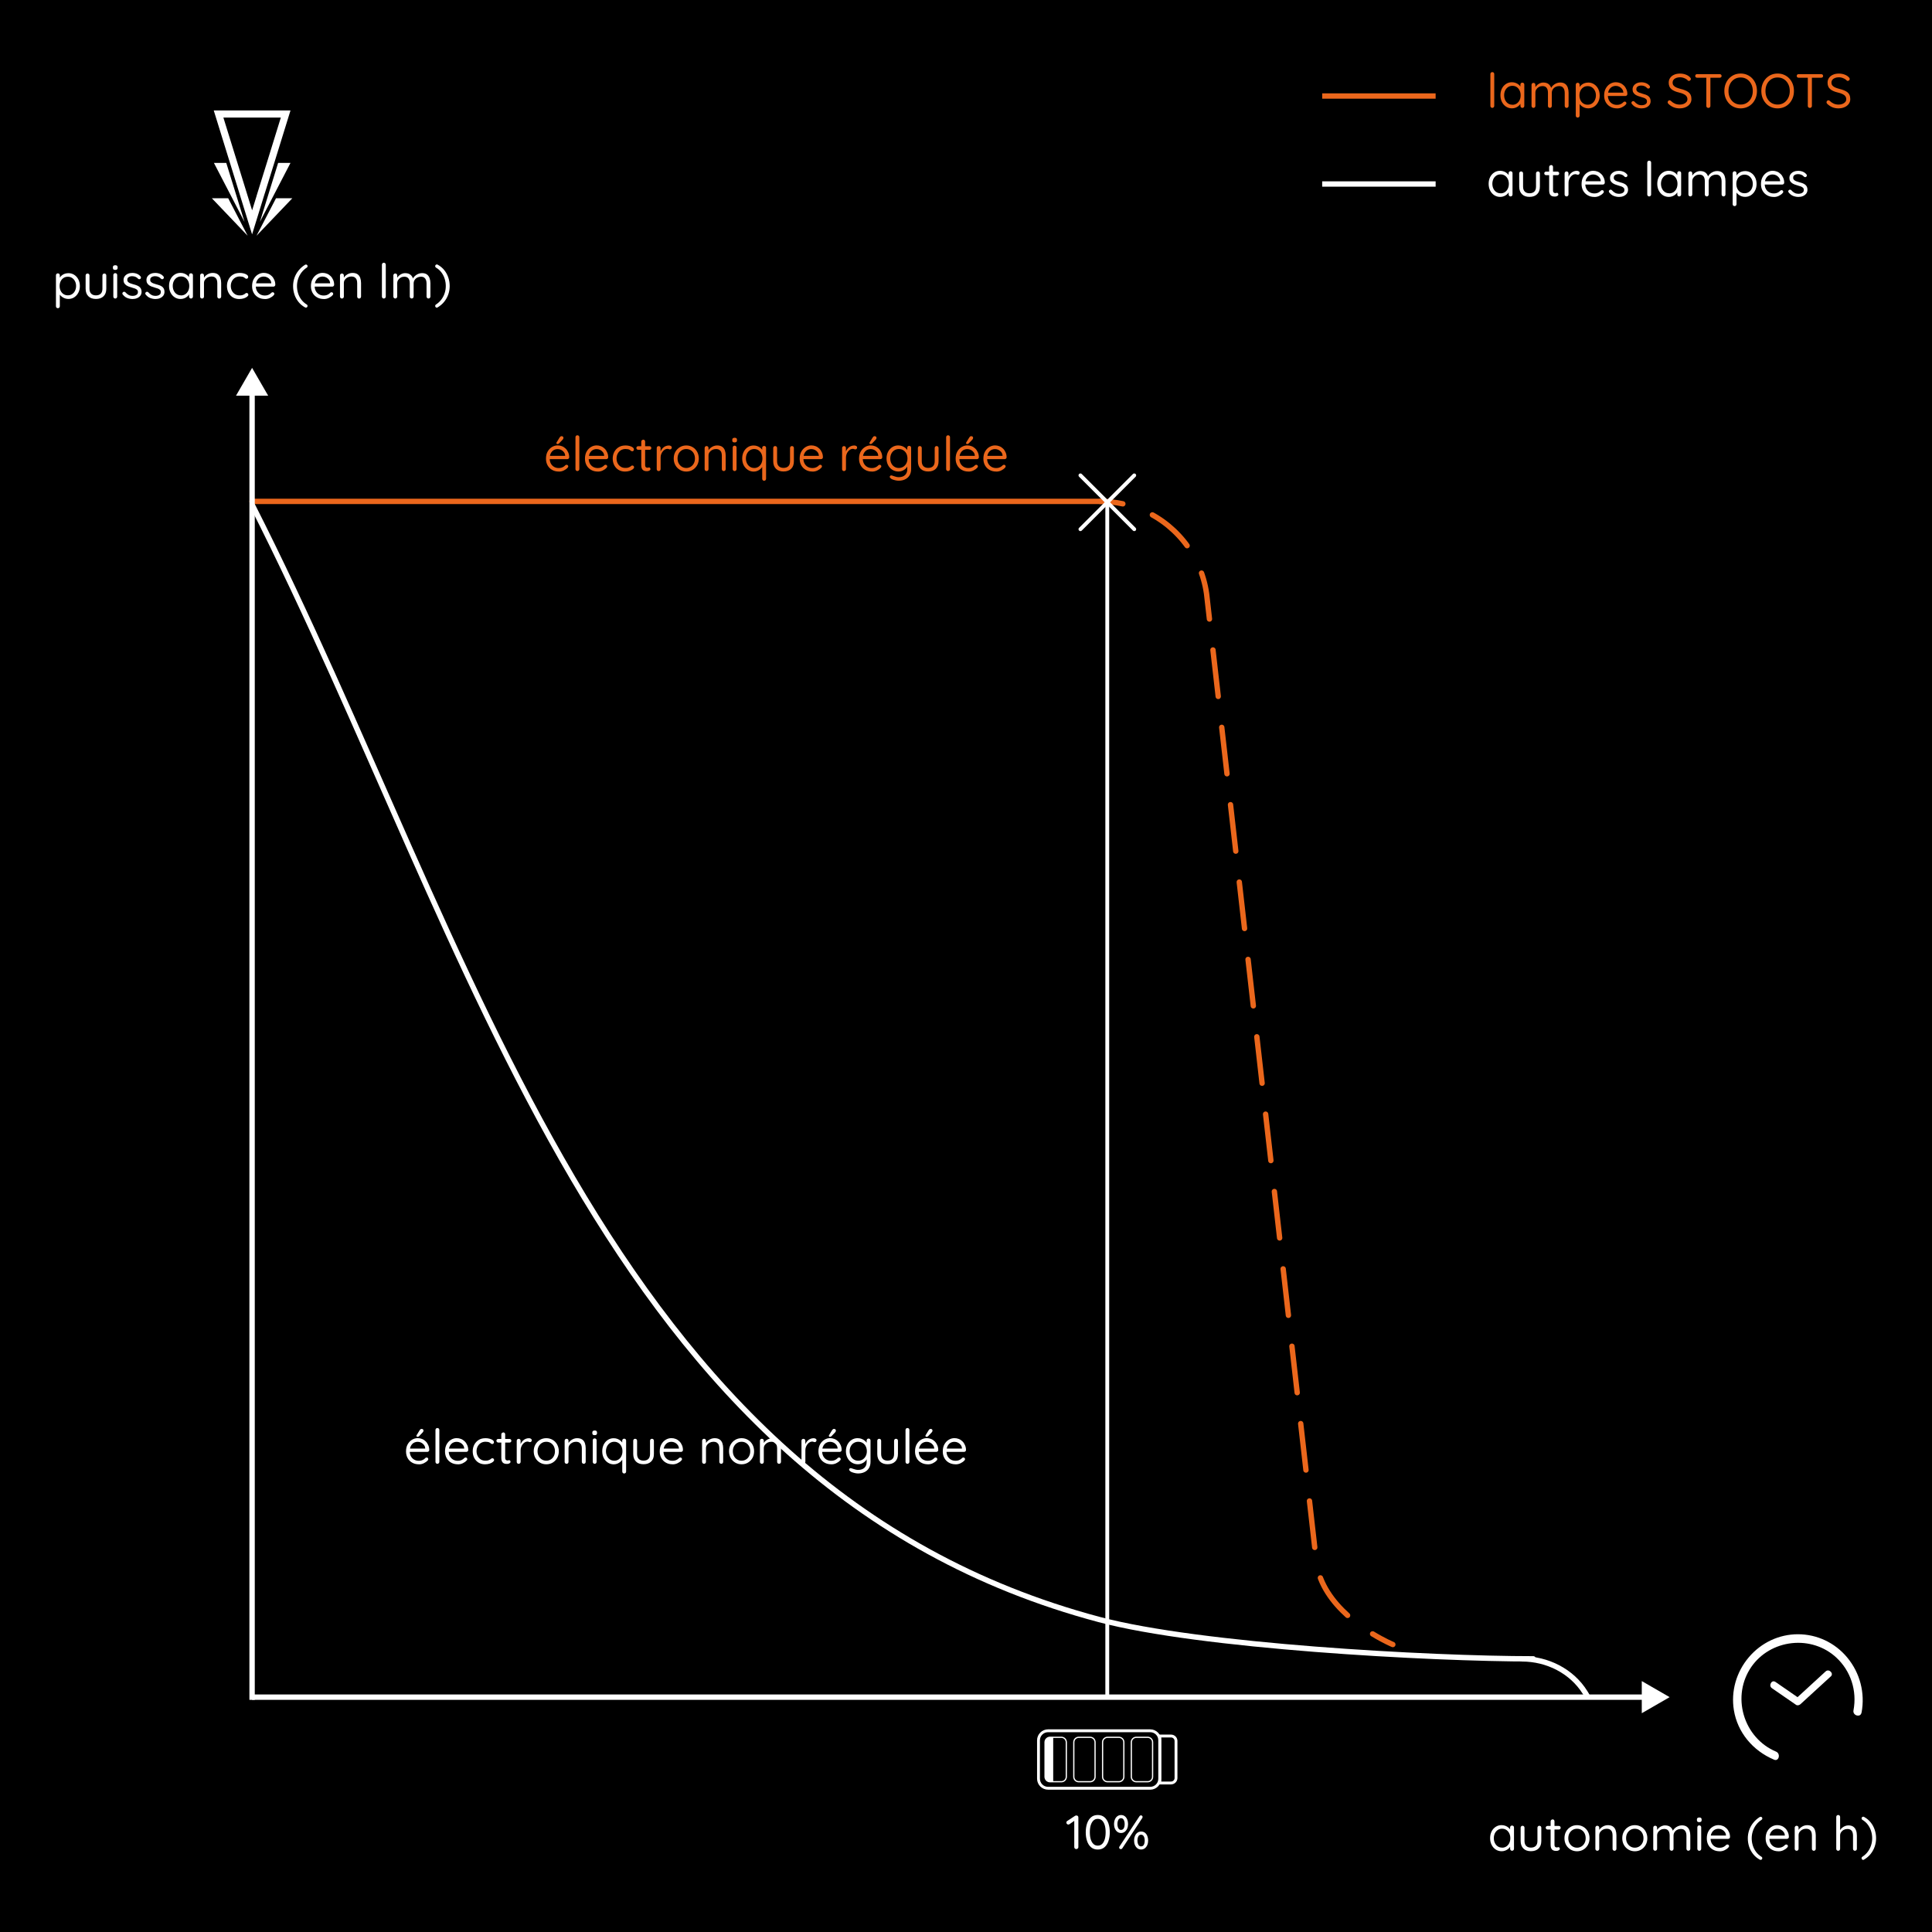 <?xml version="1.0" encoding="UTF-8"?>
<svg id="Carré_01_:_250_x_250_px" data-name="Carré 01 : 250 x 250 px" xmlns="http://www.w3.org/2000/svg" viewBox="0 0 500 500">
  <defs>
    <style>
      .cls-1, .cls-2, .cls-3 {
        fill: #fff;
      }

      .cls-2 {
        stroke-width: .99px;
      }

      .cls-2, .cls-3, .cls-4, .cls-5 {
        stroke: #fff;
      }

      .cls-2, .cls-3, .cls-5, .cls-6 {
        stroke-miterlimit: 10;
      }

      .cls-3, .cls-6 {
        stroke-width: 1.38px;
      }

      .cls-7, .cls-8, .cls-4 {
        stroke-linecap: round;
        stroke-linejoin: round;
      }

      .cls-7, .cls-8, .cls-4, .cls-5 {
        fill: none;
        stroke-width: 1.39px;
      }

      .cls-7, .cls-8, .cls-6 {
        stroke: #eb671c;
      }

      .cls-8 {
        stroke-dasharray: 0 0 12.09 8.06;
      }

      .cls-9, .cls-6 {
        fill: #eb671c;
      }
    </style>
  </defs>
  <g id="_Éléments_graphiques-4" data-name="Éléments graphiques">
    <rect width="500" height="500"/>
    <g>
      <path class="cls-4" d="m65.29,130.7h0c58.05,114.39,90.16,254.08,219.17,288.43,26.04,6.93,85.41,10.18,112.35,10.18h-2.93c6.56,0,12.86,3.15,16.34,8.71.22.35.43.7.62,1.07"/>
      <line class="cls-7" x1="284.71" y1="129.76" x2="65.24" y2="129.76"/>
      <g>
        <path class="cls-7" d="m360.46,425.6s-2.24-.93-5.23-2.75"/>
        <path class="cls-8" d="m348.75,418.06c-3.8-3.42-7.24-7.97-8.04-13.58l-28.45-250.84c-1.48-10.32-8.5-18.65-17.79-22.13"/>
        <path class="cls-7" d="m290.59,130.39c-1.9-.41-3.86-.62-5.88-.62"/>
      </g>
      <g>
        <line class="cls-5" x1="65.24" y1="439.22" x2="426.11" y2="439.22"/>
        <polygon class="cls-1" points="424.89 443.38 432.1 439.22 424.89 435.06 424.89 443.38"/>
      </g>
      <g>
        <line class="cls-5" x1="65.24" y1="101.19" x2="65.24" y2="439.92"/>
        <polygon class="cls-1" points="61.08 102.4 65.24 95.2 69.4 102.4 61.08 102.4"/>
      </g>
      <g>
        <polygon class="cls-1" points="54.83 51.31 64.1 61.02 59.06 51.31 54.83 51.31"/>
        <polygon class="cls-1" points="63.28 57.43 61.39 51.31 58.56 42.16 55.36 42.16 60.11 51.31 63.28 57.43"/>
        <polygon class="cls-1" points="67.26 57.43 69.15 51.31 71.98 42.16 75.18 42.16 70.43 51.31 67.26 57.43"/>
        <path class="cls-1" d="m68.53,50.04l2.45-7.88,4.2-13.57h-19.86l4.2,13.57,2.44,7.88.39,1.27,2.89,9.35,2.89-9.35.39-1.27Zm-2.14.72l-1.14,3.68-1.14-3.68-.39-1.27-2.44-7.88-3.47-11.19h14.87l-3.46,11.19-2.45,7.88-.39,1.26Z"/>
        <polygon class="cls-1" points="71.43 51.31 66.38 61.02 75.65 51.31 71.43 51.31"/>
      </g>
      <g>
        <path class="cls-1" d="m481.75,443.24c-.13.68-.68.83-1.11.74-.57-.1-1.1-.61-.96-1.34.96-5.09-.71-10.21-4.46-13.68-3.05-2.82-7.24-4.18-11.51-3.71-4.26.47-8.08,2.7-10.45,6.12-2.5,3.61-3.22,8.15-1.97,12.46.63,2.16,1.7,4.1,3.13,5.72,1.42,1.62,3.2,2.92,5.23,3.77.4.17.65.51.71.94.06.43-.1.87-.39,1.08-.24.18-.53.2-.85.06-5.57-2.35-9.46-7.13-10.39-12.8-.8-4.88.61-9.87,3.87-13.71,3.21-3.78,7.83-5.95,12.69-5.95h.02c4.94,0,9.59,2.2,12.76,6.03,3.3,3.98,4.65,9.17,3.7,14.26Z"/>
        <path class="cls-1" d="m473.79,433.87l-.33.3c-2.5,2.29-5.01,4.59-7.51,6.88-.29.26-.78.4-1.12.17l-6.25-4.31c-.59-.41-.46-1.07-.22-1.41.14-.22.37-.38.65-.38.14,0,.3.05.48.16,1.84,1.27,3.68,2.54,5.53,3.82l.18.13,2.65-2.43c1.54-1.41,3.07-2.82,4.61-4.23.48-.44,1.04-.26,1.37.1.27.29.42.79-.03,1.21Z"/>
      </g>
      <g>
        <path class="cls-1" d="m278.54,478.54c-.15,0-.27-.05-.37-.15s-.15-.22-.15-.36v-7.07l.15.17-1.4.97c-.08.06-.18.09-.29.09-.14,0-.26-.05-.36-.16-.1-.1-.15-.22-.15-.35,0-.18.09-.33.26-.43l1.97-1.3c.07-.04.13-.07.2-.09s.13-.02.2-.01c.15,0,.27.05.35.14s.13.21.13.35v7.69c0,.14-.05.26-.16.36-.1.1-.23.15-.39.15Z"/>
        <path class="cls-1" d="m284.1,478.66c-.69,0-1.26-.19-1.72-.58-.46-.39-.81-.92-1.04-1.6-.24-.68-.35-1.44-.35-2.29s.12-1.63.35-2.3c.24-.67.58-1.2,1.04-1.59.46-.39,1.03-.58,1.72-.58s1.26.19,1.72.58c.46.39.8.92,1.04,1.59.23.67.35,1.44.35,2.3s-.12,1.61-.35,2.29c-.23.68-.58,1.21-1.04,1.6-.46.39-1.03.58-1.72.58Zm0-1.01c.44,0,.81-.14,1.11-.42.3-.28.53-.68.69-1.2.16-.52.24-1.13.24-1.84s-.08-1.34-.24-1.86c-.16-.52-.39-.91-.69-1.19-.3-.28-.67-.42-1.11-.42s-.81.14-1.11.42c-.3.28-.53.68-.7,1.19-.16.52-.24,1.14-.24,1.86s.08,1.33.24,1.84.39.92.7,1.2c.3.28.67.42,1.11.42Z"/>
        <path class="cls-1" d="m290.13,474.38c-.38,0-.71-.11-.98-.32-.27-.21-.48-.49-.62-.84-.15-.35-.22-.73-.22-1.15s.07-.81.22-1.17c.14-.36.35-.64.63-.85.27-.21.6-.32.98-.32s.71.11.97.32c.27.21.47.49.62.85.14.35.21.74.21,1.16s-.07.81-.22,1.16c-.15.35-.36.63-.63.84-.27.21-.59.32-.96.32Zm.01-.81c.31,0,.55-.14.7-.43s.22-.64.22-1.07-.08-.8-.24-1.09c-.16-.29-.39-.43-.7-.43s-.55.15-.7.44c-.15.29-.23.65-.23,1.07s.08.8.24,1.09c.16.29.4.43.7.43Zm-.06,4.99c-.1,0-.2-.04-.3-.11-.1-.07-.15-.18-.15-.31,0-.07.03-.16.09-.26l5.19-7.86c.1-.14.22-.21.35-.21.11,0,.21.04.3.11.1.07.14.18.14.31,0,.08-.03.17-.07.26l-5.19,7.87c-.1.13-.22.2-.36.2Zm5.23.09c-.37,0-.69-.11-.96-.32-.27-.21-.48-.49-.63-.84-.15-.35-.22-.73-.22-1.15s.07-.81.22-1.17c.14-.36.35-.64.63-.85.27-.21.6-.32.98-.32s.72.11.99.32c.27.21.47.49.61.85s.21.74.21,1.16-.07.81-.22,1.16c-.15.35-.36.63-.63.84-.27.21-.59.32-.97.32Zm.01-.81c.32,0,.56-.14.71-.43.15-.29.22-.64.22-1.07s-.08-.8-.24-1.09-.39-.43-.71-.43-.55.15-.7.44c-.15.29-.23.65-.23,1.07s.08.8.24,1.09c.16.29.4.43.7.43Z"/>
      </g>
      <line class="cls-2" x1="286.56" y1="130.06" x2="286.56" y2="439.33"/>
      <g>
        <path class="cls-1" d="m297.67,463.17h-26.43c-1.57,0-2.85-1.28-2.85-2.85v-9.92c0-1.57,1.28-2.85,2.85-2.85h26.43c1.57,0,2.85,1.28,2.85,2.85v9.92c0,1.57-1.28,2.85-2.85,2.85Zm-26.43-14.88c-1.16,0-2.11.94-2.11,2.11v9.92c0,1.16.94,2.11,2.11,2.11h26.43c1.16,0,2.11-.94,2.11-2.11v-9.92c0-1.16-.94-2.11-2.11-2.11h-26.43Z"/>
        <path class="cls-1" d="m303.07,461.81h-3.29v-12.9h3.29c.91,0,1.65.74,1.65,1.65v9.59c0,.91-.74,1.65-1.65,1.65Zm-2.54-.75h2.54c.5,0,.91-.41.91-.91v-9.59c0-.5-.41-.91-.91-.91h-2.54v11.4Z"/>
        <path class="cls-1" d="m274.68,461.27h-2.94c-.79,0-1.44-.65-1.44-1.44v-8.94c0-.79.65-1.44,1.44-1.44h2.94c.79,0,1.44.65,1.44,1.44v8.94c0,.79-.65,1.44-1.44,1.44Zm-2.94-11.5c-.62,0-1.12.5-1.12,1.12v8.94c0,.62.5,1.12,1.12,1.12h2.94c.62,0,1.12-.5,1.12-1.12v-8.94c0-.62-.5-1.12-1.12-1.12h-2.94Z"/>
        <path class="cls-1" d="m297.01,461.27h-2.94c-.79,0-1.44-.65-1.44-1.44v-8.94c0-.79.65-1.44,1.44-1.44h2.94c.79,0,1.44.65,1.44,1.44v8.94c0,.79-.65,1.44-1.44,1.44Zm-2.94-11.5c-.62,0-1.12.5-1.12,1.12v8.94c0,.62.5,1.12,1.12,1.12h2.94c.62,0,1.12-.5,1.12-1.12v-8.94c0-.62-.5-1.12-1.12-1.12h-2.94Z"/>
        <path class="cls-1" d="m289.57,461.27h-2.94c-.79,0-1.44-.65-1.44-1.44v-8.94c0-.79.65-1.44,1.44-1.44h2.94c.79,0,1.44.65,1.44,1.44v8.94c0,.79-.65,1.44-1.44,1.44Zm-2.94-11.5c-.62,0-1.12.5-1.12,1.12v8.94c0,.62.5,1.12,1.12,1.12h2.94c.62,0,1.12-.5,1.12-1.12v-8.94c0-.62-.5-1.12-1.12-1.12h-2.94Z"/>
        <path class="cls-1" d="m282.12,461.27h-2.94c-.8,0-1.44-.64-1.44-1.44v-8.94c0-.8.64-1.44,1.44-1.44h2.94c.8,0,1.44.64,1.44,1.44v8.94c0,.8-.64,1.44-1.44,1.44Zm-2.94-11.5c-.62,0-1.12.5-1.12,1.12v8.94c0,.62.5,1.12,1.12,1.12h2.94c.62,0,1.12-.5,1.12-1.12v-8.94c0-.62-.5-1.12-1.12-1.12h-2.94Z"/>
        <g>
          <path class="cls-1" d="m272.57,461.11h-.83c-.7,0-1.28-.58-1.28-1.28v-8.94c0-.7.58-1.28,1.28-1.28h.83"/>
          <path class="cls-1" d="m272.57,461.13h-.83c-.72,0-1.31-.59-1.31-1.31v-8.94c0-.72.59-1.31,1.31-1.31h.83v.05h-.83c-.69,0-1.25.56-1.25,1.25v8.94c0,.69.56,1.25,1.25,1.25h.83v.05Z"/>
        </g>
      </g>
      <path class="cls-1" d="m287.28,129.99l6.62-6.62c.19-.19.19-.5,0-.7-.19-.19-.51-.19-.7,0l-6.62,6.62-6.62-6.62c-.19-.19-.51-.19-.7,0-.19.19-.19.5,0,.7l6.62,6.62-6.62,6.62c-.19.19-.19.5,0,.7.1.1.22.14.35.14s.25-.05.35-.14l6.62-6.62,6.62,6.62c.1.1.22.14.35.14s.25-.05.35-.14c.19-.19.19-.5,0-.7l-6.62-6.62Z"/>
      <g>
        <path class="cls-9" d="m144.64,122.04c-.67,0-1.25-.14-1.75-.43-.5-.28-.89-.67-1.17-1.17-.28-.5-.42-1.07-.42-1.72,0-.73.14-1.35.43-1.86s.66-.9,1.13-1.18.95-.41,1.47-.41c.38,0,.76.07,1.11.21.36.14.68.35.95.62.28.27.5.6.66.98.17.38.26.8.26,1.27,0,.13-.05.25-.15.34-.1.09-.22.14-.35.14h-4.94l-.23-.86h4.82l-.2.18v-.28c-.03-.34-.15-.64-.35-.88-.2-.25-.43-.44-.71-.57-.28-.13-.57-.2-.88-.2-.25,0-.5.04-.74.13-.25.09-.47.23-.66.43-.2.2-.35.45-.48.76-.12.31-.18.68-.18,1.12,0,.48.1.91.29,1.28.2.37.47.66.82.87s.76.32,1.23.32c.29,0,.55-.04.76-.11.22-.07.4-.17.56-.28.16-.11.29-.23.4-.35.11-.07.21-.11.31-.11.12,0,.23.04.31.13.08.08.12.18.12.3,0,.14-.07.27-.2.37-.23.26-.55.49-.95.68-.4.2-.83.29-1.28.29Zm-.38-7.11c-.06,0-.12-.02-.18-.07-.06-.05-.09-.12-.09-.2,0-.06.03-.12.08-.2l.75-1.23c.05-.08.12-.16.2-.24s.18-.11.3-.11c.17,0,.29.04.38.13.08.09.12.2.12.34,0,.07-.03.13-.05.19-.02.06-.06.12-.11.19l-.95,1c-.06.07-.13.12-.21.15-.08.03-.16.05-.23.05Z"/>
        <path class="cls-9" d="m149.93,121.4c0,.14-.05.26-.15.36-.1.1-.22.15-.36.15s-.26-.05-.35-.15c-.09-.1-.14-.22-.14-.36v-8.25c0-.14.05-.26.14-.36s.21-.14.36-.14c.15,0,.27.05.36.14.09.1.14.21.14.36v8.25Z"/>
        <path class="cls-9" d="m154.73,122.04c-.67,0-1.25-.14-1.75-.43-.5-.28-.89-.67-1.17-1.17-.28-.5-.42-1.07-.42-1.72,0-.73.14-1.35.43-1.86s.66-.9,1.13-1.18.95-.41,1.47-.41c.38,0,.76.07,1.11.21.36.14.68.35.95.62.28.27.5.6.66.98.17.38.26.8.26,1.27,0,.13-.05.25-.15.34-.1.09-.22.14-.35.14h-4.94l-.23-.86h4.82l-.2.18v-.28c-.03-.34-.15-.64-.35-.88-.2-.25-.43-.44-.71-.57-.28-.13-.57-.2-.88-.2-.25,0-.5.04-.74.13-.25.09-.47.23-.66.43-.2.2-.35.45-.48.76-.12.31-.18.68-.18,1.12,0,.48.1.91.29,1.28.2.37.47.66.82.87s.76.32,1.23.32c.29,0,.55-.04.76-.11.22-.07.4-.17.56-.28.16-.11.29-.23.4-.35.11-.07.21-.11.31-.11.12,0,.23.04.31.13.08.08.12.18.12.3,0,.14-.07.27-.2.37-.23.26-.55.49-.95.68-.4.2-.83.29-1.28.29Z"/>
        <path class="cls-9" d="m161.8,115.28c.43,0,.81.04,1.15.14.34.09.61.22.81.37.2.16.3.34.3.54,0,.11-.04.21-.11.31s-.18.15-.3.15c-.12,0-.21-.02-.28-.06-.07-.04-.14-.1-.2-.16s-.15-.12-.26-.18c-.1-.06-.25-.1-.44-.14-.19-.03-.38-.05-.58-.05-.46,0-.86.11-1.21.32s-.62.51-.82.88c-.2.37-.3.79-.3,1.25s.1.88.29,1.25c.19.37.46.66.8.88.34.22.74.32,1.19.32.29,0,.53-.02.7-.07s.32-.11.44-.18c.15-.08.26-.17.35-.25.08-.08.18-.13.32-.13.14,0,.25.05.33.14.08.09.12.2.12.34,0,.15-.1.31-.31.48s-.49.31-.84.43-.76.18-1.21.18c-.63,0-1.19-.15-1.67-.44s-.84-.7-1.11-1.21c-.26-.51-.39-1.09-.39-1.72s.14-1.21.41-1.72c.27-.51.65-.91,1.13-1.21.48-.3,1.05-.45,1.69-.45Z"/>
        <path class="cls-9" d="m165.16,115.48h2.94c.13,0,.24.05.33.14.09.09.13.2.13.33,0,.13-.04.24-.13.33s-.2.13-.33.13h-2.94c-.12,0-.23-.05-.33-.14-.09-.09-.14-.21-.14-.34,0-.12.04-.23.14-.32.09-.09.2-.13.33-.13Zm1.31-1.7c.14,0,.26.05.35.14.09.1.14.21.14.36v6.05c0,.2.03.35.09.45.06.1.14.17.23.21.1.04.19.06.28.06.08,0,.16-.01.22-.04.06-.03.14-.04.22-.04s.16.04.23.12.11.18.11.31c0,.15-.09.28-.26.38s-.37.16-.59.16c-.12,0-.26,0-.43-.02-.17-.02-.34-.07-.51-.16-.17-.09-.31-.24-.42-.46-.11-.21-.17-.51-.17-.9v-6.1c0-.14.05-.26.15-.36.1-.1.22-.14.36-.14Z"/>
        <path class="cls-9" d="m170.46,121.92c-.14,0-.26-.05-.36-.15-.1-.1-.14-.22-.14-.36v-5.46c0-.14.05-.26.14-.36.1-.1.21-.14.36-.14s.27.05.36.14c.09.1.14.22.14.36v1.65l-.15-.26c.05-.26.14-.51.27-.76.13-.25.29-.47.49-.66.2-.2.43-.35.69-.46.26-.11.54-.17.85-.17.18,0,.35.04.51.13.15.09.23.21.23.37,0,.18-.05.31-.14.39-.09.08-.2.12-.31.12-.11,0-.21-.02-.31-.07-.1-.04-.23-.07-.37-.07-.21,0-.42.06-.62.17-.2.11-.39.27-.56.48-.17.21-.31.44-.41.71-.1.26-.16.54-.16.84v3.04c0,.14-.05.26-.14.36-.1.1-.21.15-.36.15Z"/>
        <path class="cls-9" d="m180.85,118.66c0,.65-.14,1.23-.43,1.74s-.68.91-1.16,1.2-1.04.44-1.65.44-1.16-.15-1.65-.44c-.49-.29-.88-.69-1.17-1.2s-.43-1.09-.43-1.74.14-1.23.43-1.74.68-.91,1.17-1.2c.49-.29,1.04-.44,1.65-.44s1.16.15,1.65.44.88.69,1.16,1.2.43,1.09.43,1.74Zm-1,0c0-.48-.1-.91-.29-1.28s-.46-.65-.8-.86c-.34-.21-.72-.31-1.15-.31s-.81.1-1.15.31-.61.5-.81.86c-.2.37-.3.79-.3,1.28s.1.9.3,1.26c.2.37.47.66.81.87s.72.32,1.15.32.81-.11,1.15-.32c.34-.21.61-.5.8-.87.2-.37.29-.79.29-1.26Z"/>
        <path class="cls-9" d="m185.57,115.28c.57,0,1.01.12,1.34.35.32.23.56.55.69.94s.21.83.21,1.31v3.52c0,.14-.05.26-.14.36-.1.1-.21.15-.36.15s-.26-.05-.36-.15c-.1-.1-.14-.22-.14-.36v-3.49c0-.32-.05-.6-.14-.86-.1-.26-.26-.46-.48-.61-.22-.15-.52-.23-.91-.23-.35,0-.67.08-.96.23s-.53.36-.7.61c-.18.25-.26.54-.26.86v3.49c0,.14-.05.26-.14.36-.1.1-.21.15-.36.15s-.26-.05-.36-.15c-.1-.1-.14-.22-.14-.36v-5.46c0-.14.05-.26.14-.36.1-.1.21-.14.36-.14s.27.05.36.14c.09.1.14.22.14.36v.89l-.25.28c.04-.22.14-.44.29-.66s.34-.42.56-.59.48-.31.75-.42c.27-.1.56-.16.86-.16Z"/>
        <path class="cls-9" d="m190.12,114.5c-.21,0-.36-.04-.46-.12s-.15-.21-.15-.39v-.18c0-.18.05-.3.16-.39.11-.08.26-.13.46-.13s.35.04.45.13c.1.08.15.21.15.39v.18c0,.18-.05.31-.16.39s-.26.12-.46.12Zm.5,6.9c0,.14-.05.26-.14.36-.1.1-.22.15-.36.15-.15,0-.27-.05-.36-.15-.09-.1-.14-.22-.14-.36v-5.56c0-.14.05-.26.14-.36s.21-.14.36-.14.26.05.36.14.14.21.14.36v5.56Z"/>
        <path class="cls-9" d="m197.76,115.41c.14,0,.26.05.36.14s.14.21.14.36v8c0,.14-.05.26-.14.36-.1.1-.22.15-.36.15-.15,0-.27-.05-.36-.15-.09-.1-.14-.22-.14-.36v-3.69l.24-.09c0,.2-.06.41-.19.63-.12.22-.3.43-.51.62-.22.19-.47.35-.77.48-.3.12-.62.19-.96.19-.56,0-1.07-.15-1.52-.44s-.81-.69-1.08-1.2c-.26-.51-.39-1.09-.39-1.74s.13-1.24.39-1.75c.26-.51.62-.91,1.07-1.2.45-.29.95-.43,1.5-.43.35,0,.68.06.99.18s.58.27.81.48c.23.2.41.42.54.66.13.24.2.48.2.73l-.33-.08v-1.34c0-.14.05-.26.14-.36.09-.1.21-.14.36-.14Zm-2.58,5.71c.42,0,.79-.11,1.11-.32.32-.21.57-.5.75-.88.18-.37.27-.79.27-1.26s-.09-.9-.27-1.26-.43-.66-.75-.87c-.32-.21-.69-.32-1.11-.32s-.77.11-1.1.32c-.32.21-.57.5-.76.87-.18.37-.28.79-.28,1.26s.09.87.28,1.25c.18.37.44.67.76.88.32.22.69.32,1.1.32Z"/>
        <path class="cls-9" d="m204.96,115.44c.15,0,.27.05.36.14.09.1.14.22.14.36v3.42c0,.84-.23,1.5-.71,1.96-.47.46-1.13.7-1.97.7s-1.49-.23-1.96-.7-.71-1.12-.71-1.96v-3.42c0-.14.05-.26.14-.36.1-.1.21-.14.36-.14s.27.05.36.14c.09.1.14.22.14.36v3.42c0,.57.15,1,.44,1.29s.7.44,1.23.44.96-.15,1.25-.44.43-.72.43-1.29v-3.42c0-.14.05-.26.14-.36s.21-.14.36-.14Z"/>
        <path class="cls-9" d="m210.3,122.04c-.67,0-1.25-.14-1.75-.43-.5-.28-.89-.67-1.17-1.17-.28-.5-.42-1.07-.42-1.72,0-.73.14-1.35.43-1.86s.66-.9,1.13-1.18.95-.41,1.47-.41c.38,0,.76.07,1.11.21.36.14.68.35.95.62.28.27.5.6.66.98.17.38.26.8.26,1.27,0,.13-.05.25-.15.34-.1.09-.22.14-.35.14h-4.94l-.23-.86h4.82l-.2.18v-.28c-.03-.34-.15-.64-.35-.88-.2-.25-.43-.44-.71-.57-.28-.13-.57-.2-.88-.2-.25,0-.5.04-.74.13-.25.09-.47.23-.66.43-.2.2-.35.45-.48.76-.12.31-.18.68-.18,1.12,0,.48.1.91.29,1.28.2.37.47.66.82.87s.76.32,1.23.32c.29,0,.55-.04.76-.11.22-.07.4-.17.56-.28.16-.11.29-.23.4-.35.11-.07.21-.11.31-.11.12,0,.23.04.31.13.08.08.12.18.12.3,0,.14-.07.27-.2.37-.23.26-.55.49-.95.68-.4.2-.83.29-1.28.29Z"/>
        <path class="cls-9" d="m218.43,121.92c-.14,0-.26-.05-.36-.15-.1-.1-.14-.22-.14-.36v-5.46c0-.14.05-.26.14-.36.1-.1.21-.14.36-.14s.27.05.36.14c.09.1.14.22.14.36v1.65l-.15-.26c.05-.26.14-.51.27-.76.13-.25.29-.47.49-.66.2-.2.43-.35.69-.46.26-.11.54-.17.85-.17.18,0,.35.04.51.13.15.09.23.21.23.37,0,.18-.05.31-.14.39-.09.08-.2.12-.31.12-.11,0-.21-.02-.31-.07-.1-.04-.23-.07-.37-.07-.21,0-.42.06-.62.17-.2.11-.39.27-.56.48-.17.21-.31.44-.41.71-.1.26-.16.54-.16.84v3.04c0,.14-.05.26-.14.36-.1.1-.21.15-.36.15Z"/>
        <path class="cls-9" d="m225.66,122.04c-.67,0-1.25-.14-1.75-.43-.5-.28-.89-.67-1.17-1.17-.28-.5-.42-1.07-.42-1.72,0-.73.14-1.35.43-1.86s.66-.9,1.13-1.18.95-.41,1.47-.41c.38,0,.76.07,1.11.21.36.14.68.35.95.62.28.27.5.6.66.98.17.38.26.8.26,1.27,0,.13-.05.25-.15.34-.1.09-.22.14-.35.14h-4.94l-.23-.86h4.82l-.2.18v-.28c-.03-.34-.15-.64-.35-.88-.2-.25-.43-.44-.71-.57-.28-.13-.57-.2-.88-.2-.25,0-.5.04-.74.13-.25.09-.47.23-.66.43-.2.2-.35.45-.48.76-.12.31-.18.68-.18,1.12,0,.48.1.91.29,1.28.2.37.47.66.82.87s.76.32,1.23.32c.29,0,.55-.04.76-.11.22-.07.4-.17.56-.28.16-.11.29-.23.4-.35.11-.07.21-.11.31-.11.12,0,.23.04.31.13.08.08.12.18.12.3,0,.14-.07.27-.2.37-.23.26-.55.49-.95.68-.4.2-.83.29-1.28.29Zm-.38-7.11c-.06,0-.12-.02-.18-.07-.06-.05-.09-.12-.09-.2,0-.06.03-.12.08-.2l.75-1.23c.05-.08.12-.16.2-.24s.18-.11.3-.11c.17,0,.29.04.38.13.08.09.12.2.12.34,0,.07-.03.13-.05.19-.02.06-.06.12-.11.19l-.95,1c-.06.07-.13.12-.21.15-.08.03-.16.05-.23.05Z"/>
        <path class="cls-9" d="m232.5,115.28c.36,0,.69.06,1,.18s.58.28.81.47c.23.19.41.39.54.6.13.21.19.4.19.59l-.24-.15v-1.09c0-.14.04-.26.14-.36.09-.1.21-.14.36-.14s.26.05.36.14c.1.1.14.21.14.36v5.48c0,.68-.14,1.25-.43,1.7s-.67.79-1.16,1.01c-.48.23-1.03.34-1.63.34-.25,0-.53-.03-.83-.1-.3-.07-.57-.15-.8-.24-.23-.1-.38-.19-.45-.29-.13-.08-.2-.18-.23-.28-.03-.1-.01-.2.06-.29.08-.12.17-.18.29-.18s.27.04.46.11c.08.03.19.07.36.12s.35.11.55.16c.2.04.41.07.61.07.71,0,1.25-.19,1.63-.56.38-.37.57-.86.57-1.47v-1.16l.14.06c-.05.23-.15.45-.31.65-.15.2-.34.38-.56.53-.22.15-.46.28-.73.36-.27.09-.54.13-.81.13-.58,0-1.11-.15-1.58-.44s-.84-.69-1.11-1.2c-.27-.51-.41-1.09-.41-1.74s.14-1.24.41-1.75c.27-.51.64-.91,1.1-1.2.46-.29.98-.43,1.56-.43Zm.12.93c-.43,0-.81.11-1.15.32-.34.21-.6.5-.79.87s-.28.79-.28,1.26.09.87.28,1.25.45.67.79.88c.34.22.72.32,1.15.32s.82-.11,1.15-.32.6-.5.79-.87c.19-.37.29-.79.29-1.26s-.1-.91-.29-1.28c-.19-.37-.45-.65-.79-.86s-.72-.31-1.15-.31Z"/>
        <path class="cls-9" d="m242.4,115.44c.15,0,.27.05.36.14.09.1.14.22.14.36v3.42c0,.84-.23,1.5-.71,1.96-.47.46-1.13.7-1.97.7s-1.49-.23-1.96-.7-.71-1.12-.71-1.96v-3.42c0-.14.05-.26.14-.36.1-.1.21-.14.36-.14s.27.05.36.14c.09.1.14.22.14.36v3.42c0,.57.15,1,.44,1.29s.7.44,1.23.44.96-.15,1.25-.44.43-.72.43-1.29v-3.42c0-.14.05-.26.14-.36s.21-.14.36-.14Z"/>
        <path class="cls-9" d="m245.86,121.4c0,.14-.05.26-.15.36-.1.1-.22.15-.36.15s-.26-.05-.35-.15c-.09-.1-.14-.22-.14-.36v-8.25c0-.14.05-.26.14-.36s.21-.14.36-.14c.15,0,.27.05.36.14.09.1.14.21.14.36v8.25Z"/>
        <path class="cls-9" d="m250.66,122.04c-.67,0-1.25-.14-1.75-.43-.5-.28-.89-.67-1.17-1.17-.28-.5-.42-1.07-.42-1.72,0-.73.14-1.35.43-1.86s.66-.9,1.13-1.18.95-.41,1.47-.41c.38,0,.76.07,1.11.21.36.14.68.35.95.62.28.27.5.6.66.98.17.38.26.8.26,1.27,0,.13-.05.25-.15.34-.1.09-.22.14-.35.14h-4.94l-.23-.86h4.82l-.2.18v-.28c-.03-.34-.15-.64-.35-.88-.2-.25-.43-.44-.71-.57-.28-.13-.57-.2-.88-.2-.25,0-.5.04-.74.13-.25.09-.47.23-.66.43-.2.2-.35.45-.48.76-.12.31-.18.68-.18,1.12,0,.48.1.91.29,1.28.2.37.47.66.82.87s.76.32,1.23.32c.29,0,.55-.04.76-.11.22-.07.4-.17.56-.28.16-.11.29-.23.4-.35.11-.07.21-.11.31-.11.12,0,.23.04.31.13.08.08.12.18.12.3,0,.14-.07.27-.2.37-.23.26-.55.49-.95.68-.4.2-.83.29-1.28.29Zm-.38-7.11c-.06,0-.12-.02-.18-.07-.06-.05-.09-.12-.09-.2,0-.06.03-.12.08-.2l.75-1.23c.05-.08.12-.16.2-.24s.18-.11.3-.11c.17,0,.29.04.38.13.08.09.12.2.12.34,0,.07-.03.13-.05.19-.02.06-.06.12-.11.19l-.95,1c-.06.07-.13.12-.21.15-.08.03-.16.05-.23.05Z"/>
        <path class="cls-9" d="m257.84,122.04c-.67,0-1.25-.14-1.75-.43-.5-.28-.89-.67-1.17-1.17-.28-.5-.42-1.07-.42-1.72,0-.73.14-1.35.43-1.86s.66-.9,1.13-1.18.95-.41,1.47-.41c.38,0,.76.07,1.11.21.36.14.68.35.95.62.28.27.5.6.66.98.17.38.26.8.26,1.27,0,.13-.05.25-.15.34-.1.09-.22.14-.35.14h-4.94l-.23-.86h4.82l-.2.18v-.28c-.03-.34-.15-.64-.35-.88-.2-.25-.43-.44-.71-.57-.28-.13-.57-.2-.88-.2-.25,0-.5.04-.74.13-.25.09-.47.23-.66.43-.2.2-.35.45-.48.76-.12.31-.18.68-.18,1.12,0,.48.1.91.29,1.28.2.37.47.66.82.87s.76.32,1.23.32c.29,0,.55-.04.76-.11.22-.07.4-.17.56-.28.16-.11.29-.23.4-.35.11-.07.21-.11.31-.11.12,0,.23.04.31.13.08.08.12.18.12.3,0,.14-.07.27-.2.37-.23.26-.55.49-.95.68-.4.2-.83.29-1.28.29Z"/>
      </g>
      <g>
        <path class="cls-1" d="m108.42,378.96c-.67,0-1.25-.14-1.75-.43-.5-.28-.89-.67-1.17-1.17-.28-.5-.42-1.07-.42-1.72,0-.73.14-1.35.43-1.86s.66-.9,1.13-1.18.95-.41,1.47-.41c.38,0,.76.07,1.11.21.36.14.68.35.95.62.28.27.5.6.66.98.17.38.26.8.26,1.27,0,.13-.05.25-.15.34-.1.09-.22.14-.35.14h-4.94l-.23-.86h4.82l-.2.18v-.28c-.03-.34-.15-.64-.35-.88-.2-.25-.43-.44-.71-.57-.28-.13-.57-.2-.88-.2-.25,0-.5.04-.74.13-.25.09-.47.23-.66.43-.2.2-.35.45-.48.76-.12.31-.18.68-.18,1.12,0,.48.1.91.29,1.28.2.37.47.66.82.87s.76.32,1.23.32c.29,0,.55-.04.76-.11.22-.07.4-.17.56-.28.16-.11.29-.23.4-.35.11-.07.21-.11.31-.11.12,0,.23.04.31.13.08.08.12.18.12.3,0,.14-.07.27-.2.37-.23.26-.55.49-.95.68-.4.2-.83.29-1.28.29Zm-.38-7.11c-.06,0-.12-.02-.18-.07-.06-.05-.09-.12-.09-.2,0-.06.03-.12.08-.2l.75-1.23c.05-.08.12-.16.2-.24s.18-.11.3-.11c.17,0,.29.04.38.13.08.09.12.2.12.34,0,.07-.03.13-.05.19-.02.06-.06.12-.11.19l-.95,1c-.06.07-.13.12-.21.15-.08.03-.16.05-.23.05Z"/>
        <path class="cls-1" d="m113.7,378.32c0,.14-.05.26-.15.36-.1.1-.22.15-.36.15s-.26-.05-.35-.15c-.09-.1-.14-.22-.14-.36v-8.25c0-.14.05-.26.14-.36s.21-.14.36-.14c.15,0,.27.05.36.14.09.1.14.21.14.36v8.25Z"/>
        <path class="cls-1" d="m118.51,378.96c-.67,0-1.25-.14-1.75-.43-.5-.28-.89-.67-1.17-1.17-.28-.5-.42-1.07-.42-1.72,0-.73.14-1.35.43-1.86s.66-.9,1.13-1.18.95-.41,1.47-.41c.38,0,.76.07,1.11.21.36.14.68.35.95.62.28.27.5.6.66.98.17.38.26.8.26,1.27,0,.13-.05.25-.15.34-.1.09-.22.14-.35.14h-4.94l-.23-.86h4.82l-.2.18v-.28c-.03-.34-.15-.64-.35-.88-.2-.25-.43-.44-.71-.57-.28-.13-.57-.2-.88-.2-.25,0-.5.04-.74.13-.25.09-.47.23-.66.43-.2.2-.35.45-.48.76-.12.31-.18.68-.18,1.12,0,.48.1.91.29,1.28.2.37.47.66.82.87s.76.32,1.23.32c.29,0,.55-.04.76-.11.22-.07.4-.17.56-.28.16-.11.29-.23.4-.35.11-.07.21-.11.31-.11.12,0,.23.04.31.13.08.08.12.18.12.3,0,.14-.07.27-.2.37-.23.26-.55.49-.95.68-.4.2-.83.29-1.28.29Z"/>
        <path class="cls-1" d="m125.57,372.2c.43,0,.81.04,1.15.14.34.09.61.22.81.37.2.16.3.34.3.54,0,.11-.04.21-.11.31s-.18.15-.3.15c-.12,0-.21-.02-.28-.06-.07-.04-.14-.1-.2-.16s-.15-.12-.26-.18c-.1-.06-.25-.1-.44-.14-.19-.03-.38-.05-.58-.05-.46,0-.86.11-1.21.32s-.62.51-.82.88c-.2.37-.3.79-.3,1.25s.1.88.29,1.25c.19.37.46.66.8.88.34.22.74.32,1.19.32.29,0,.53-.02.7-.07s.32-.11.44-.18c.15-.08.26-.17.35-.25.08-.08.18-.13.32-.13.14,0,.25.05.33.14.08.09.12.2.12.34,0,.15-.1.31-.31.48s-.49.31-.84.43-.76.18-1.21.18c-.63,0-1.19-.15-1.67-.44s-.84-.7-1.11-1.21c-.26-.51-.39-1.09-.39-1.72s.14-1.21.41-1.72c.27-.51.65-.91,1.13-1.21.48-.3,1.05-.45,1.69-.45Z"/>
        <path class="cls-1" d="m128.94,372.4h2.94c.13,0,.24.05.33.14.09.09.13.2.13.33,0,.13-.04.24-.13.33s-.2.13-.33.13h-2.94c-.12,0-.23-.05-.33-.14-.09-.09-.14-.21-.14-.34,0-.12.04-.23.14-.32.09-.09.2-.13.33-.13Zm1.31-1.7c.14,0,.26.05.35.14.09.1.14.21.14.36v6.05c0,.2.03.35.09.45.06.1.14.17.23.21.1.04.19.06.28.06.08,0,.16-.01.22-.04.06-.03.14-.04.22-.04s.16.04.23.12.11.18.11.31c0,.15-.09.28-.26.38s-.37.16-.59.16c-.12,0-.26,0-.43-.02-.17-.02-.34-.07-.51-.16-.17-.09-.31-.24-.42-.46-.11-.21-.17-.51-.17-.9v-6.1c0-.14.05-.26.15-.36.1-.1.22-.14.36-.14Z"/>
        <path class="cls-1" d="m134.23,378.84c-.14,0-.26-.05-.36-.15-.1-.1-.14-.22-.14-.36v-5.46c0-.14.05-.26.14-.36.1-.1.21-.14.36-.14s.27.05.36.14c.09.1.14.22.14.36v1.65l-.15-.26c.05-.26.14-.51.27-.76.13-.25.29-.47.49-.66.2-.2.43-.35.69-.46.26-.11.54-.17.85-.17.18,0,.35.04.51.13.15.09.23.21.23.37,0,.18-.05.31-.14.39-.09.08-.2.12-.31.12-.11,0-.21-.02-.31-.07-.1-.04-.23-.07-.37-.07-.21,0-.42.06-.62.17-.2.11-.39.27-.56.48-.17.21-.31.44-.41.71-.1.26-.16.54-.16.84v3.04c0,.14-.05.26-.14.36-.1.1-.21.15-.36.15Z"/>
        <path class="cls-1" d="m144.62,375.58c0,.65-.14,1.23-.43,1.74s-.68.91-1.16,1.2-1.04.44-1.65.44-1.16-.15-1.65-.44c-.49-.29-.88-.69-1.17-1.2s-.43-1.09-.43-1.74.14-1.23.43-1.74.68-.91,1.17-1.2c.49-.29,1.04-.44,1.65-.44s1.16.15,1.65.44.88.69,1.16,1.2.43,1.09.43,1.74Zm-1,0c0-.48-.1-.91-.29-1.28s-.46-.65-.8-.86c-.34-.21-.72-.31-1.15-.31s-.81.1-1.15.31-.61.5-.81.86c-.2.37-.3.79-.3,1.28s.1.9.3,1.26c.2.37.47.66.81.87s.72.32,1.15.32.81-.11,1.15-.32c.34-.21.61-.5.8-.87.2-.37.29-.79.29-1.26Z"/>
        <path class="cls-1" d="m149.34,372.2c.57,0,1.01.12,1.34.35.32.23.56.55.69.94s.21.83.21,1.31v3.52c0,.14-.05.26-.14.36-.1.1-.21.15-.36.15s-.26-.05-.36-.15c-.1-.1-.14-.22-.14-.36v-3.49c0-.32-.05-.6-.14-.86-.1-.26-.26-.46-.48-.61-.22-.15-.52-.23-.91-.23-.35,0-.67.08-.96.23s-.53.36-.7.61c-.18.25-.26.54-.26.86v3.49c0,.14-.05.26-.14.36-.1.1-.21.15-.36.15s-.26-.05-.36-.15c-.1-.1-.14-.22-.14-.36v-5.46c0-.14.05-.26.14-.36.1-.1.21-.14.36-.14s.27.05.36.14c.09.1.14.22.14.36v.89l-.25.28c.04-.22.14-.44.29-.66s.34-.42.56-.59.48-.31.75-.42c.27-.1.56-.16.86-.16Z"/>
        <path class="cls-1" d="m153.9,371.42c-.21,0-.36-.04-.46-.12s-.15-.21-.15-.39v-.18c0-.18.05-.3.16-.39.11-.08.26-.13.46-.13s.35.04.45.13c.1.08.15.21.15.39v.18c0,.18-.05.31-.16.39s-.26.12-.46.12Zm.5,6.9c0,.14-.05.26-.14.36-.1.1-.22.15-.36.15-.15,0-.27-.05-.36-.15-.09-.1-.14-.22-.14-.36v-5.56c0-.14.05-.26.14-.36s.21-.14.36-.14.26.05.36.14.14.21.14.36v5.56Z"/>
        <path class="cls-1" d="m161.54,372.33c.14,0,.26.05.36.14s.14.21.14.36v8c0,.14-.05.26-.14.36-.1.1-.22.15-.36.15-.15,0-.27-.05-.36-.15-.09-.1-.14-.22-.14-.36v-3.69l.24-.09c0,.2-.06.41-.19.63-.12.22-.3.43-.51.62-.22.19-.47.35-.77.48-.3.12-.62.19-.96.19-.56,0-1.07-.15-1.52-.44s-.81-.69-1.08-1.2c-.26-.51-.39-1.09-.39-1.74s.13-1.24.39-1.75c.26-.51.62-.91,1.07-1.2.45-.29.95-.43,1.5-.43.35,0,.68.06.99.18s.58.27.81.48c.23.2.41.42.54.66.13.24.2.48.2.73l-.33-.08v-1.34c0-.14.05-.26.14-.36.09-.1.21-.14.36-.14Zm-2.58,5.71c.42,0,.79-.11,1.11-.32.32-.21.57-.5.75-.88.18-.37.27-.79.27-1.26s-.09-.9-.27-1.26-.43-.66-.75-.87c-.32-.21-.69-.32-1.11-.32s-.77.11-1.1.32c-.32.21-.57.5-.76.87-.18.37-.28.79-.28,1.26s.09.87.28,1.25c.18.37.44.67.76.88.32.22.69.32,1.1.32Z"/>
        <path class="cls-1" d="m168.73,372.36c.15,0,.27.05.36.14.09.1.14.22.14.36v3.42c0,.84-.23,1.5-.71,1.96-.47.46-1.13.7-1.97.7s-1.49-.23-1.96-.7-.71-1.12-.71-1.96v-3.42c0-.14.05-.26.14-.36.1-.1.21-.14.36-.14s.27.05.36.14c.09.1.14.22.14.36v3.42c0,.57.15,1,.44,1.29s.7.44,1.23.44.96-.15,1.25-.44.43-.72.43-1.29v-3.42c0-.14.05-.26.14-.36s.21-.14.36-.14Z"/>
        <path class="cls-1" d="m174.08,378.96c-.67,0-1.25-.14-1.75-.43-.5-.28-.89-.67-1.17-1.17-.28-.5-.42-1.07-.42-1.72,0-.73.14-1.35.43-1.86s.66-.9,1.13-1.18.95-.41,1.47-.41c.38,0,.76.07,1.11.21.36.14.68.35.95.62.28.27.5.6.66.98.17.38.26.8.26,1.27,0,.13-.05.25-.15.34-.1.09-.22.14-.35.14h-4.94l-.23-.86h4.82l-.2.18v-.28c-.03-.34-.15-.64-.35-.88-.2-.25-.43-.44-.71-.57-.28-.13-.57-.2-.88-.2-.25,0-.5.04-.74.13-.25.09-.47.23-.66.43-.2.2-.35.45-.48.76-.12.31-.18.68-.18,1.12,0,.48.1.91.29,1.28.2.37.47.66.82.87s.76.32,1.23.32c.29,0,.55-.04.76-.11.22-.07.4-.17.56-.28.16-.11.29-.23.4-.35.11-.07.21-.11.31-.11.12,0,.23.04.31.13.08.08.12.18.12.3,0,.14-.07.27-.2.37-.23.26-.55.49-.95.68-.4.2-.83.29-1.28.29Z"/>
        <path class="cls-1" d="m184.92,372.2c.57,0,1.01.12,1.34.35.32.23.56.55.69.94s.21.83.21,1.31v3.52c0,.14-.05.26-.14.36-.1.1-.21.15-.36.15s-.26-.05-.36-.15c-.1-.1-.14-.22-.14-.36v-3.49c0-.32-.05-.6-.14-.86-.1-.26-.26-.46-.48-.61-.22-.15-.52-.23-.91-.23-.35,0-.67.08-.96.23s-.53.36-.7.61c-.18.25-.26.54-.26.86v3.49c0,.14-.05.26-.14.36-.1.1-.21.15-.36.15s-.26-.05-.36-.15c-.1-.1-.14-.22-.14-.36v-5.46c0-.14.05-.26.14-.36.1-.1.21-.14.36-.14s.27.05.36.14c.09.1.14.22.14.36v.89l-.25.28c.04-.22.14-.44.29-.66s.34-.42.56-.59.48-.31.75-.42c.27-.1.56-.16.86-.16Z"/>
        <path class="cls-1" d="m195.16,375.58c0,.65-.14,1.23-.43,1.74s-.68.91-1.16,1.2-1.04.44-1.65.44-1.16-.15-1.65-.44c-.49-.29-.88-.69-1.17-1.2s-.43-1.09-.43-1.74.14-1.23.43-1.74.68-.91,1.17-1.2c.49-.29,1.04-.44,1.65-.44s1.16.15,1.65.44.88.69,1.16,1.2.43,1.09.43,1.74Zm-1,0c0-.48-.1-.91-.29-1.28s-.46-.65-.8-.86c-.34-.21-.72-.31-1.15-.31s-.81.1-1.15.31-.61.5-.81.86c-.2.37-.3.79-.3,1.28s.1.9.3,1.26c.2.37.47.66.81.87s.72.32,1.15.32.81-.11,1.15-.32c.34-.21.61-.5.8-.87.2-.37.29-.79.29-1.26Z"/>
        <path class="cls-1" d="m199.88,372.2c.57,0,1.01.12,1.34.35.32.23.56.55.69.94s.21.83.21,1.31v3.52c0,.14-.05.26-.14.36-.1.1-.21.15-.36.15s-.26-.05-.36-.15c-.1-.1-.14-.22-.14-.36v-3.49c0-.32-.05-.6-.14-.86-.1-.26-.26-.46-.48-.61-.22-.15-.52-.23-.91-.23-.35,0-.67.08-.96.23s-.53.36-.7.61c-.18.25-.26.54-.26.86v3.49c0,.14-.05.26-.14.36-.1.1-.21.15-.36.15s-.26-.05-.36-.15c-.1-.1-.14-.22-.14-.36v-5.46c0-.14.05-.26.14-.36.1-.1.21-.14.36-.14s.27.05.36.14c.09.1.14.22.14.36v.89l-.25.28c.04-.22.14-.44.29-.66s.34-.42.56-.59.48-.31.75-.42c.27-.1.56-.16.86-.16Z"/>
        <path class="cls-1" d="m207.92,378.84c-.14,0-.26-.05-.36-.15-.1-.1-.14-.22-.14-.36v-5.46c0-.14.05-.26.14-.36.1-.1.21-.14.36-.14s.27.05.36.14c.09.1.14.22.14.36v1.65l-.15-.26c.05-.26.14-.51.27-.76.13-.25.29-.47.49-.66.2-.2.43-.35.69-.46.26-.11.54-.17.85-.17.18,0,.35.04.51.13.15.09.23.21.23.37,0,.18-.05.31-.14.39-.09.08-.2.12-.31.12-.11,0-.21-.02-.31-.07-.1-.04-.23-.07-.37-.07-.21,0-.42.06-.62.17-.2.11-.39.27-.56.48-.17.21-.31.44-.41.71-.1.26-.16.54-.16.84v3.04c0,.14-.05.26-.14.36-.1.1-.21.15-.36.15Z"/>
        <path class="cls-1" d="m215.15,378.96c-.67,0-1.25-.14-1.75-.43-.5-.28-.89-.67-1.17-1.17-.28-.5-.42-1.07-.42-1.72,0-.73.14-1.35.43-1.86s.66-.9,1.13-1.18.95-.41,1.47-.41c.38,0,.76.07,1.11.21.36.14.68.35.95.62.28.27.5.6.66.98.17.38.26.8.26,1.27,0,.13-.05.25-.15.34-.1.09-.22.14-.35.14h-4.94l-.23-.86h4.82l-.2.18v-.28c-.03-.34-.15-.64-.35-.88-.2-.25-.43-.44-.71-.57-.28-.13-.57-.2-.88-.2-.25,0-.5.04-.74.13-.25.09-.47.23-.66.43-.2.2-.35.45-.48.76-.12.31-.18.68-.18,1.12,0,.48.1.91.29,1.28.2.37.47.66.82.87s.76.32,1.23.32c.29,0,.55-.04.76-.11.22-.07.4-.17.56-.28.16-.11.29-.23.4-.35.11-.07.21-.11.31-.11.12,0,.23.04.31.13.08.08.12.18.12.3,0,.14-.07.27-.2.37-.23.26-.55.49-.95.68-.4.2-.83.29-1.28.29Zm-.38-7.11c-.06,0-.12-.02-.18-.07-.06-.05-.09-.12-.09-.2,0-.06.03-.12.08-.2l.75-1.23c.05-.08.12-.16.2-.24s.18-.11.3-.11c.17,0,.29.04.38.13.08.09.12.2.12.34,0,.07-.03.13-.05.19-.02.06-.06.12-.11.19l-.95,1c-.06.07-.13.12-.21.15-.08.03-.16.05-.23.05Z"/>
        <path class="cls-1" d="m221.99,372.2c.36,0,.69.06,1,.18s.58.28.81.47c.23.19.41.39.54.6.13.21.19.4.19.59l-.24-.15v-1.09c0-.14.04-.26.14-.36.09-.1.21-.14.36-.14s.26.05.36.14c.1.1.14.21.14.36v5.48c0,.68-.14,1.25-.43,1.7s-.67.79-1.16,1.01c-.48.23-1.03.34-1.63.34-.25,0-.53-.03-.83-.1-.3-.07-.57-.15-.8-.24-.23-.1-.38-.19-.45-.29-.13-.08-.2-.18-.23-.28-.03-.1-.01-.2.06-.29.08-.12.17-.18.29-.18s.27.04.46.11c.08.03.19.07.36.12s.35.11.55.16c.2.04.41.07.61.07.71,0,1.25-.19,1.63-.56.38-.37.57-.86.57-1.47v-1.16l.14.06c-.05.23-.15.45-.31.65-.15.2-.34.38-.56.53-.22.15-.46.28-.73.36-.27.09-.54.13-.81.13-.58,0-1.11-.15-1.58-.44s-.84-.69-1.11-1.2c-.27-.51-.41-1.09-.41-1.74s.14-1.24.41-1.75c.27-.51.64-.91,1.1-1.2.46-.29.98-.43,1.56-.43Zm.12.93c-.43,0-.81.11-1.15.32-.34.21-.6.5-.79.87s-.28.79-.28,1.26.09.87.28,1.25.45.67.79.88c.34.22.72.32,1.15.32s.82-.11,1.15-.32.6-.5.79-.87c.19-.37.29-.79.29-1.26s-.1-.91-.29-1.28c-.19-.37-.45-.65-.79-.86s-.72-.31-1.15-.31Z"/>
        <path class="cls-1" d="m231.89,372.36c.15,0,.27.05.36.14.09.1.14.22.14.36v3.42c0,.84-.23,1.5-.71,1.96-.47.46-1.13.7-1.97.7s-1.49-.23-1.96-.7-.71-1.12-.71-1.96v-3.42c0-.14.05-.26.14-.36.1-.1.21-.14.36-.14s.27.05.36.14c.09.1.14.22.14.36v3.42c0,.57.15,1,.44,1.29s.7.44,1.23.44.96-.15,1.25-.44.43-.72.43-1.29v-3.42c0-.14.05-.26.14-.36s.21-.14.36-.14Z"/>
        <path class="cls-1" d="m235.35,378.32c0,.14-.05.26-.15.36-.1.1-.22.15-.36.15s-.26-.05-.35-.15c-.09-.1-.14-.22-.14-.36v-8.25c0-.14.05-.26.14-.36s.21-.14.36-.14c.15,0,.27.05.36.14.09.1.14.21.14.36v8.25Z"/>
        <path class="cls-1" d="m240.15,378.96c-.67,0-1.25-.14-1.75-.43-.5-.28-.89-.67-1.17-1.17-.28-.5-.42-1.07-.42-1.72,0-.73.14-1.35.43-1.86s.66-.9,1.13-1.18.95-.41,1.47-.41c.38,0,.76.07,1.11.21.36.14.68.35.95.62.28.27.5.6.66.98.17.38.26.8.26,1.27,0,.13-.05.25-.15.34-.1.09-.22.14-.35.14h-4.94l-.23-.86h4.82l-.2.18v-.28c-.03-.34-.15-.64-.35-.88-.2-.25-.43-.44-.71-.57-.28-.13-.57-.2-.88-.2-.25,0-.5.04-.74.13-.25.09-.47.23-.66.43-.2.2-.35.45-.48.76-.12.31-.18.68-.18,1.12,0,.48.1.91.29,1.28.2.37.47.66.82.87s.76.32,1.23.32c.29,0,.55-.04.76-.11.22-.07.4-.17.56-.28.16-.11.29-.23.4-.35.11-.07.21-.11.31-.11.12,0,.23.04.31.13.08.08.12.18.12.3,0,.14-.07.27-.2.37-.23.26-.55.49-.95.68-.4.2-.83.29-1.28.29Zm-.38-7.11c-.06,0-.12-.02-.18-.07-.06-.05-.09-.12-.09-.2,0-.06.03-.12.08-.2l.75-1.23c.05-.08.12-.16.2-.24s.18-.11.3-.11c.17,0,.29.04.38.13.08.09.12.2.12.34,0,.07-.03.13-.05.19-.02.06-.06.12-.11.19l-.95,1c-.06.07-.13.12-.21.15-.08.03-.16.05-.23.05Z"/>
        <path class="cls-1" d="m247.33,378.96c-.67,0-1.25-.14-1.75-.43-.5-.28-.89-.67-1.17-1.17-.28-.5-.42-1.07-.42-1.72,0-.73.14-1.35.43-1.86s.66-.9,1.13-1.18.95-.41,1.47-.41c.38,0,.76.07,1.11.21.36.14.68.35.95.62.28.27.5.6.66.98.17.38.26.8.26,1.27,0,.13-.05.25-.15.34-.1.09-.22.14-.35.14h-4.94l-.23-.86h4.82l-.2.18v-.28c-.03-.34-.15-.64-.35-.88-.2-.25-.43-.44-.71-.57-.28-.13-.57-.2-.88-.2-.25,0-.5.04-.74.13-.25.09-.47.23-.66.43-.2.2-.35.45-.48.76-.12.31-.18.68-.18,1.12,0,.48.1.91.29,1.28.2.37.47.66.82.87s.76.32,1.23.32c.29,0,.55-.04.76-.11.22-.07.4-.17.56-.28.16-.11.29-.23.4-.35.11-.07.21-.11.31-.11.12,0,.23.04.31.13.08.08.12.18.12.3,0,.14-.07.27-.2.37-.23.26-.55.49-.95.68-.4.2-.83.29-1.28.29Z"/>
      </g>
      <g>
        <g>
          <path class="cls-9" d="m386.71,27.41c0,.14-.05.26-.15.36-.1.1-.22.15-.36.15s-.26-.05-.35-.15c-.09-.1-.14-.22-.14-.36v-8.25c0-.14.05-.26.14-.36s.21-.14.36-.14c.15,0,.27.05.36.14.09.1.14.21.14.36v8.25Z"/>
          <path class="cls-9" d="m393.99,21.39c.14,0,.26.05.36.14.1.1.14.21.14.36v5.52c0,.14-.05.26-.14.36-.1.1-.22.15-.36.15-.15,0-.27-.05-.36-.15-.09-.1-.14-.22-.14-.36v-1.19l.24-.03c0,.18-.06.38-.19.6-.12.22-.3.42-.51.61-.22.19-.47.34-.77.46-.3.12-.62.18-.96.18-.57,0-1.08-.15-1.53-.44s-.81-.7-1.07-1.21c-.26-.51-.39-1.09-.39-1.74s.13-1.24.39-1.75c.26-.51.62-.9,1.07-1.19.45-.29.95-.43,1.5-.43.36,0,.69.06,1,.18.31.12.58.27.81.48.23.2.41.42.54.66s.19.48.19.73l-.33-.08v-1.36c0-.14.05-.26.14-.36.09-.1.21-.14.36-.14Zm-2.58,5.73c.42,0,.79-.11,1.11-.32.32-.22.57-.51.75-.88s.27-.79.27-1.26-.09-.87-.27-1.25c-.18-.37-.43-.66-.75-.88-.32-.21-.69-.32-1.11-.32s-.77.1-1.1.31c-.32.21-.57.5-.76.86-.18.37-.28.79-.28,1.26s.09.89.27,1.26.43.67.75.88c.32.22.69.32,1.11.32Z"/>
          <path class="cls-9" d="m399.43,21.36c.57,0,1.03.14,1.38.43.35.29.59.69.71,1.22h-.19l.09-.23c.1-.23.27-.46.51-.68.24-.22.52-.4.84-.54.32-.14.65-.21.99-.21.55,0,.98.12,1.3.36.32.24.54.56.68.95.14.4.21.84.21,1.33v3.42c0,.14-.05.26-.14.36-.1.1-.21.15-.36.15s-.27-.05-.36-.15c-.09-.1-.14-.22-.14-.36v-3.39c0-.33-.05-.62-.14-.88-.1-.26-.25-.47-.46-.63-.21-.15-.5-.23-.87-.23-.34,0-.65.08-.94.23s-.51.36-.68.63c-.17.26-.25.56-.25.88v3.39c0,.14-.05.26-.14.36-.09.1-.21.15-.36.15-.14,0-.26-.05-.36-.15-.1-.1-.14-.22-.14-.36v-3.43c0-.32-.04-.6-.13-.86-.09-.26-.24-.46-.44-.61-.21-.15-.5-.23-.86-.23-.33,0-.64.08-.91.23s-.5.36-.66.61c-.17.25-.25.54-.25.86v3.43c0,.14-.05.26-.14.36-.1.1-.21.15-.36.15s-.26-.05-.36-.15c-.1-.1-.14-.22-.14-.36v-5.46c0-.14.05-.26.14-.36.1-.1.21-.14.36-.14s.27.05.36.14c.09.1.14.22.14.36v.95l-.27.3c.03-.22.12-.43.26-.65.14-.22.32-.42.53-.6s.46-.33.73-.44c.27-.11.55-.16.85-.16Z"/>
          <path class="cls-9" d="m411,21.36c.57,0,1.08.14,1.53.43.45.28.81.68,1.07,1.18.26.5.4,1.08.4,1.73s-.13,1.22-.4,1.72c-.26.51-.62.9-1.06,1.19s-.95.43-1.51.43c-.31,0-.6-.05-.87-.14-.27-.1-.52-.22-.74-.38-.22-.15-.41-.33-.56-.53-.15-.2-.26-.39-.32-.58l.27-.18v3.69c0,.14-.05.26-.14.36-.09.1-.21.15-.36.15s-.26-.05-.36-.14c-.1-.1-.14-.22-.14-.37v-8c0-.14.05-.26.14-.36.1-.1.21-.14.36-.14s.27.05.36.14c.09.1.14.21.14.36v1.12l-.19-.1c.06-.21.16-.41.31-.6.15-.19.32-.36.54-.51.21-.15.45-.26.71-.34.26-.08.54-.12.82-.12Zm-.11.93c-.42,0-.79.1-1.11.31-.32.21-.57.49-.75.85-.18.36-.27.77-.27,1.24s.09.87.27,1.24c.18.37.43.66.75.86.32.21.69.31,1.11.31s.79-.1,1.1-.31c.32-.21.57-.5.75-.86.18-.37.28-.78.28-1.24s-.09-.88-.28-1.24-.43-.64-.75-.85c-.32-.21-.68-.31-1.1-.31Z"/>
          <path class="cls-9" d="m418.49,28.05c-.67,0-1.25-.14-1.75-.43-.5-.28-.89-.67-1.17-1.17-.28-.5-.42-1.07-.42-1.72,0-.73.14-1.35.43-1.86s.66-.9,1.13-1.18.95-.41,1.47-.41c.38,0,.76.07,1.11.21.36.14.68.35.95.62.28.27.5.6.66.98.17.38.26.8.26,1.27,0,.13-.05.25-.15.34-.1.09-.22.14-.35.14h-4.94l-.23-.86h4.82l-.2.18v-.28c-.03-.34-.15-.64-.35-.88-.2-.25-.43-.44-.71-.57-.28-.13-.57-.2-.88-.2-.25,0-.5.04-.74.13-.25.09-.47.23-.66.43-.2.2-.35.45-.48.76-.12.31-.18.68-.18,1.12,0,.48.1.91.29,1.28.2.37.47.66.82.87s.76.32,1.23.32c.29,0,.55-.04.76-.11.22-.07.4-.17.56-.28.16-.11.29-.23.4-.35.11-.07.21-.11.31-.11.12,0,.23.04.31.13.08.08.12.18.12.3,0,.14-.07.27-.2.37-.23.26-.55.49-.95.68-.4.2-.83.29-1.28.29Z"/>
          <path class="cls-9" d="m422.31,26.9c-.08-.11-.11-.22-.1-.34s.08-.23.21-.32c.08-.06.18-.08.29-.07.11,0,.21.06.31.16.23.28.5.49.8.66s.67.24,1.1.24c.2,0,.4-.04.6-.1.2-.06.37-.16.51-.31.14-.15.21-.34.21-.58s-.07-.42-.21-.56c-.14-.14-.33-.25-.55-.34-.23-.09-.47-.16-.74-.23-.28-.07-.55-.16-.81-.26-.27-.1-.51-.22-.72-.36-.21-.15-.38-.33-.51-.55-.13-.22-.19-.49-.19-.81,0-.37.1-.7.31-.98.2-.27.48-.49.83-.64.35-.15.72-.22,1.13-.22.23,0,.48.03.73.08.26.05.5.15.75.28.24.13.45.31.64.53.07.08.12.19.12.31s-.05.24-.16.34c-.09.07-.19.1-.31.09s-.21-.05-.28-.13c-.18-.21-.4-.37-.66-.48-.26-.11-.55-.17-.87-.17-.2,0-.4.03-.59.09-.19.06-.35.16-.48.29-.13.14-.19.33-.19.57,0,.23.08.41.22.55s.33.26.58.35c.24.09.51.17.8.26.27.07.52.14.77.23s.47.2.67.34c.2.14.36.32.48.54.12.22.18.5.18.83,0,.38-.11.72-.32,1-.22.28-.5.49-.86.64-.35.15-.74.22-1.15.22-.46,0-.91-.09-1.36-.26s-.83-.47-1.16-.89Z"/>
          <path class="cls-9" d="m434.77,28.05c-.62,0-1.16-.09-1.63-.28s-.92-.48-1.35-.88c-.06-.06-.11-.12-.14-.19-.04-.07-.06-.15-.06-.23,0-.13.05-.25.14-.36.1-.1.21-.16.36-.16.12,0,.22.05.31.14.33.32.68.56,1.06.73s.81.25,1.28.25c.37,0,.7-.06.99-.18s.53-.28.71-.49.26-.45.26-.73c0-.33-.11-.61-.29-.83s-.45-.4-.78-.54c-.33-.15-.71-.27-1.15-.37-.38-.09-.74-.2-1.06-.34-.32-.13-.6-.3-.83-.49-.23-.2-.42-.43-.54-.71-.13-.28-.19-.61-.19-.98,0-.48.12-.89.37-1.25.25-.36.6-.64,1.04-.83.44-.2.95-.29,1.53-.29.51,0,.99.08,1.45.25s.82.4,1.1.69c.17.16.25.31.25.46,0,.12-.05.24-.16.34s-.22.16-.36.16c-.09,0-.18-.03-.25-.1-.14-.16-.32-.3-.54-.43-.22-.12-.46-.22-.71-.3-.26-.07-.52-.11-.78-.11-.38,0-.72.06-1.01.17s-.52.27-.68.48-.24.45-.24.73c0,.32.09.58.28.78.18.21.43.37.74.5.31.13.65.24,1.03.34.41.1.79.21,1.13.35.35.13.65.29.9.48.25.19.45.44.58.73.14.3.21.66.21,1.09,0,.46-.13.87-.39,1.23-.26.36-.61.64-1.06.84-.45.21-.95.31-1.51.32Z"/>
          <path class="cls-9" d="m439.22,20.12c-.14,0-.26-.04-.36-.13-.1-.09-.14-.2-.14-.34s.05-.26.14-.34c.1-.09.21-.13.36-.13h5.82c.14,0,.26.04.36.13.1.09.15.2.15.34,0,.15-.05.27-.15.35-.1.08-.22.12-.36.12h-5.82Zm2.9,7.81c-.15,0-.28-.05-.38-.15s-.15-.22-.15-.36v-7.74h1.06v7.74c0,.14-.05.26-.15.36s-.23.15-.39.15Z"/>
          <path class="cls-9" d="m454.7,23.55c0,.64-.1,1.24-.31,1.78-.21.55-.5,1.02-.88,1.43-.38.41-.82.73-1.34.95s-1.08.34-1.69.34-1.18-.11-1.7-.34-.96-.54-1.33-.95c-.37-.41-.67-.89-.88-1.43-.21-.55-.31-1.14-.31-1.78s.1-1.25.31-1.8.5-1.02.88-1.43c.38-.4.82-.72,1.33-.95.51-.22,1.08-.34,1.7-.34s1.17.11,1.69.34c.52.23.96.54,1.34.95.37.4.67.88.88,1.43.21.55.31,1.15.31,1.8Zm-1.08,0c0-.68-.14-1.29-.41-1.81s-.64-.94-1.11-1.24c-.47-.3-1.01-.45-1.63-.45s-1.16.15-1.63.45-.84.71-1.11,1.24c-.27.53-.4,1.13-.4,1.81s.13,1.28.4,1.81c.27.53.64.95,1.11,1.25s1.02.45,1.63.45,1.16-.15,1.63-.45c.47-.3.84-.72,1.11-1.25s.41-1.13.41-1.81Z"/>
          <path class="cls-9" d="m464.27,23.55c0,.64-.1,1.24-.31,1.78-.21.55-.5,1.02-.88,1.43-.38.41-.82.73-1.34.95s-1.08.34-1.69.34-1.18-.11-1.7-.34-.96-.54-1.33-.95c-.37-.41-.67-.89-.88-1.43-.21-.55-.31-1.14-.31-1.78s.1-1.25.31-1.8.5-1.02.88-1.43c.38-.4.82-.72,1.33-.95.51-.22,1.08-.34,1.7-.34s1.17.11,1.69.34c.52.23.96.54,1.34.95.37.4.67.88.88,1.43.21.55.31,1.15.31,1.8Zm-1.08,0c0-.68-.14-1.29-.41-1.81s-.64-.94-1.11-1.24c-.47-.3-1.01-.45-1.63-.45s-1.16.15-1.63.45-.84.71-1.11,1.24c-.27.53-.4,1.13-.4,1.81s.13,1.28.4,1.81c.27.53.64.95,1.11,1.25s1.02.45,1.63.45,1.16-.15,1.63-.45c.47-.3.84-.72,1.11-1.25s.41-1.13.41-1.81Z"/>
          <path class="cls-9" d="m465.49,20.12c-.14,0-.26-.04-.36-.13-.1-.09-.14-.2-.14-.34s.05-.26.14-.34c.1-.09.21-.13.36-.13h5.82c.14,0,.26.04.36.13.1.09.15.2.15.34,0,.15-.05.27-.15.35-.1.08-.22.12-.36.12h-5.82Zm2.9,7.81c-.15,0-.28-.05-.38-.15s-.15-.22-.15-.36v-7.74h1.06v7.74c0,.14-.05.26-.15.36s-.23.15-.39.15Z"/>
          <path class="cls-9" d="m475.88,28.05c-.62,0-1.16-.09-1.63-.28s-.92-.48-1.35-.88c-.06-.06-.11-.12-.14-.19-.04-.07-.06-.15-.06-.23,0-.13.05-.25.14-.36.1-.1.21-.16.36-.16.12,0,.22.05.31.14.33.32.68.56,1.06.73s.81.25,1.28.25c.37,0,.7-.06.99-.18s.53-.28.71-.49.26-.45.26-.73c0-.33-.11-.61-.29-.83s-.45-.4-.78-.54c-.33-.15-.71-.27-1.15-.37-.38-.09-.74-.2-1.06-.34-.32-.13-.6-.3-.83-.49-.23-.2-.42-.43-.54-.71-.13-.28-.19-.61-.19-.98,0-.48.12-.89.37-1.25.25-.36.6-.64,1.04-.83.44-.2.95-.29,1.53-.29.51,0,.99.08,1.45.25s.82.4,1.1.69c.17.16.25.31.25.46,0,.12-.05.24-.16.34s-.22.16-.36.16c-.09,0-.18-.03-.25-.1-.14-.16-.32-.3-.54-.43-.22-.12-.46-.22-.71-.3-.26-.07-.52-.11-.78-.11-.38,0-.72.06-1.01.17s-.52.27-.68.48-.24.45-.24.73c0,.32.09.58.28.78.18.21.43.37.74.5.31.13.65.24,1.03.34.41.1.79.21,1.13.35.35.13.65.29.9.48.25.19.45.44.58.73.14.3.21.66.21,1.09,0,.46-.13.87-.39,1.23-.26.36-.61.64-1.06.84-.45.21-.95.31-1.51.32Z"/>
        </g>
        <line class="cls-6" x1="371.54" y1="24.85" x2="342.18" y2="24.85"/>
        <line class="cls-3" x1="371.54" y1="47.62" x2="342.18" y2="47.62"/>
        <g>
          <path class="cls-1" d="m390.94,44.31c.14,0,.26.05.36.14.1.1.14.21.14.36v5.52c0,.14-.05.26-.14.36-.1.1-.22.15-.36.15-.15,0-.27-.05-.36-.15-.09-.1-.14-.22-.14-.36v-1.19l.24-.03c0,.18-.06.38-.19.6-.12.22-.3.42-.51.61-.22.19-.47.34-.77.46-.3.12-.62.18-.96.18-.57,0-1.08-.15-1.53-.44s-.81-.7-1.07-1.21c-.26-.51-.39-1.09-.39-1.74s.13-1.24.39-1.75c.26-.51.62-.9,1.07-1.19.45-.29.95-.43,1.5-.43.36,0,.69.06,1,.18.31.12.58.27.81.48.23.2.41.42.54.66s.19.48.19.73l-.33-.08v-1.36c0-.14.05-.26.14-.36.09-.1.21-.14.36-.14Zm-2.58,5.73c.42,0,.79-.11,1.11-.32.32-.22.57-.51.75-.88s.27-.79.27-1.26-.09-.87-.27-1.25c-.18-.37-.43-.66-.75-.88-.32-.21-.69-.32-1.11-.32s-.77.1-1.1.31c-.32.21-.57.5-.76.86-.18.37-.28.79-.28,1.26s.09.89.27,1.26.43.67.75.88c.32.22.69.32,1.11.32Z"/>
          <path class="cls-1" d="m398.02,44.37c.15,0,.27.05.36.14.09.1.14.22.14.36v3.42c0,.84-.23,1.5-.71,1.96-.47.46-1.13.7-1.97.7s-1.49-.23-1.96-.7-.71-1.12-.71-1.96v-3.42c0-.14.05-.26.14-.36.1-.1.21-.14.36-.14s.27.05.36.14c.09.1.14.22.14.36v3.42c0,.57.15,1,.44,1.29s.7.44,1.23.44.96-.15,1.25-.44.43-.72.43-1.29v-3.42c0-.14.05-.26.14-.36s.21-.14.36-.14Z"/>
          <path class="cls-1" d="m400.12,44.41h2.94c.13,0,.24.05.33.14.09.09.13.2.13.33,0,.13-.04.24-.13.33s-.2.13-.33.13h-2.94c-.12,0-.23-.05-.33-.14-.09-.09-.14-.21-.14-.34,0-.12.04-.23.14-.32.09-.09.2-.13.33-.13Zm1.31-1.7c.14,0,.26.05.35.14.09.1.14.21.14.36v6.05c0,.2.03.35.09.45.06.1.14.17.23.21.1.04.19.06.28.06.08,0,.16-.01.22-.04.06-.03.14-.04.22-.04s.16.04.23.12.11.18.11.31c0,.15-.09.28-.26.38s-.37.16-.59.16c-.12,0-.26,0-.43-.02-.17-.02-.34-.07-.51-.16-.17-.09-.31-.24-.42-.46-.11-.21-.17-.51-.17-.9v-6.1c0-.14.05-.26.15-.36.1-.1.22-.14.36-.14Z"/>
          <path class="cls-1" d="m405.42,50.84c-.14,0-.26-.05-.36-.15-.1-.1-.14-.22-.14-.36v-5.46c0-.14.05-.26.14-.36.1-.1.21-.14.36-.14s.27.05.36.14c.09.1.14.22.14.36v1.65l-.15-.26c.05-.26.14-.51.27-.76.13-.25.29-.47.49-.66.2-.2.43-.35.69-.46.26-.11.54-.17.85-.17.18,0,.35.04.51.13.15.09.23.21.23.37,0,.18-.05.31-.14.39-.09.08-.2.12-.31.12-.11,0-.21-.02-.31-.07-.1-.04-.23-.07-.37-.07-.21,0-.42.06-.62.17-.2.11-.39.27-.56.48-.17.21-.31.44-.41.71-.1.26-.16.54-.16.84v3.04c0,.14-.05.26-.14.36-.1.1-.21.15-.36.15Z"/>
          <path class="cls-1" d="m412.65,50.97c-.67,0-1.25-.14-1.75-.43-.5-.28-.89-.67-1.17-1.17-.28-.5-.42-1.07-.42-1.72,0-.73.14-1.35.43-1.86s.66-.9,1.13-1.18.95-.41,1.47-.41c.38,0,.76.07,1.11.21.36.14.68.35.95.62.28.27.5.6.66.98.17.38.26.8.26,1.27,0,.13-.05.25-.15.34-.1.09-.22.14-.35.14h-4.94l-.23-.86h4.82l-.2.18v-.28c-.03-.34-.15-.64-.35-.88-.2-.25-.43-.44-.71-.57-.28-.13-.57-.2-.88-.2-.25,0-.5.04-.74.13-.25.09-.47.23-.66.43-.2.2-.35.45-.48.76-.12.31-.18.68-.18,1.12,0,.48.1.91.29,1.28.2.37.47.66.82.87s.76.32,1.23.32c.29,0,.55-.04.76-.11.22-.07.4-.17.56-.28.16-.11.29-.23.4-.35.11-.07.21-.11.31-.11.12,0,.23.04.31.13.08.08.12.18.12.3,0,.14-.07.27-.2.37-.23.26-.55.49-.95.68-.4.2-.83.29-1.28.29Z"/>
          <path class="cls-1" d="m416.47,49.82c-.08-.11-.11-.22-.1-.34s.08-.23.21-.32c.08-.06.18-.08.29-.07.11,0,.21.06.31.16.23.28.5.49.8.66s.67.24,1.1.24c.2,0,.4-.04.6-.1.2-.06.37-.16.51-.31.14-.15.21-.34.21-.58s-.07-.42-.21-.56c-.14-.14-.33-.25-.55-.34-.23-.09-.47-.16-.74-.23-.28-.07-.55-.16-.81-.26-.27-.1-.51-.22-.72-.36-.21-.15-.38-.33-.51-.55-.13-.22-.19-.49-.19-.81,0-.37.1-.7.31-.98.2-.27.48-.49.83-.64.35-.15.72-.22,1.13-.22.23,0,.48.03.73.08.26.05.5.15.75.28.24.13.45.31.64.53.07.08.12.19.12.31s-.05.24-.16.34c-.09.07-.19.1-.31.09s-.21-.05-.28-.13c-.18-.21-.4-.37-.66-.48-.26-.11-.55-.17-.87-.17-.2,0-.4.03-.59.09-.19.06-.35.16-.48.29-.13.14-.19.33-.19.57,0,.23.08.41.22.55s.33.26.58.35c.24.09.51.17.8.26.27.07.52.14.77.23s.47.2.67.34c.2.14.36.32.48.54.12.22.18.5.18.83,0,.38-.11.72-.32,1-.22.28-.5.49-.86.64-.35.15-.74.22-1.15.22-.46,0-.91-.09-1.36-.26s-.83-.47-1.16-.89Z"/>
          <path class="cls-1" d="m427.31,50.33c0,.14-.05.26-.15.36-.1.1-.22.15-.36.15s-.26-.05-.35-.15c-.09-.1-.14-.22-.14-.36v-8.25c0-.14.05-.26.14-.36s.21-.14.36-.14c.15,0,.27.05.36.14.09.1.14.21.14.36v8.25Z"/>
          <path class="cls-1" d="m434.58,44.31c.14,0,.26.05.36.14.1.1.14.21.14.36v5.52c0,.14-.05.26-.14.36-.1.1-.22.15-.36.15-.15,0-.27-.05-.36-.15-.09-.1-.14-.22-.14-.36v-1.19l.24-.03c0,.18-.06.38-.19.6-.12.22-.3.42-.51.61-.22.19-.47.34-.77.46-.3.12-.62.18-.96.18-.57,0-1.08-.15-1.53-.44s-.81-.7-1.07-1.21c-.26-.51-.39-1.09-.39-1.74s.13-1.24.39-1.75c.26-.51.62-.9,1.07-1.19.45-.29.95-.43,1.5-.43.36,0,.69.06,1,.18.31.12.58.27.81.48.23.2.41.42.54.66s.19.48.19.73l-.33-.08v-1.36c0-.14.05-.26.14-.36.09-.1.21-.14.36-.14Zm-2.58,5.73c.42,0,.79-.11,1.11-.32.32-.22.57-.51.75-.88s.27-.79.27-1.26-.09-.87-.27-1.25c-.18-.37-.43-.66-.75-.88-.32-.21-.69-.32-1.11-.32s-.77.1-1.1.31c-.32.21-.57.5-.76.86-.18.37-.28.79-.28,1.26s.09.89.27,1.26.43.67.75.88c.32.22.69.32,1.11.32Z"/>
          <path class="cls-1" d="m440.03,44.27c.57,0,1.03.14,1.38.43.35.29.59.69.71,1.22h-.19l.09-.23c.1-.23.27-.46.51-.68.24-.22.52-.4.84-.54.32-.14.65-.21.99-.21.55,0,.98.12,1.3.36.32.24.54.56.68.95.14.4.21.84.21,1.33v3.42c0,.14-.05.26-.14.36-.1.1-.21.15-.36.15s-.27-.05-.36-.15c-.09-.1-.14-.22-.14-.36v-3.39c0-.33-.05-.62-.14-.88-.1-.26-.25-.47-.46-.63-.21-.15-.5-.23-.87-.23-.34,0-.65.08-.94.23s-.51.36-.68.63c-.17.26-.25.56-.25.88v3.39c0,.14-.05.26-.14.36-.09.1-.21.15-.36.15-.14,0-.26-.05-.36-.15-.1-.1-.14-.22-.14-.36v-3.43c0-.32-.04-.6-.13-.86-.09-.26-.24-.46-.44-.61-.21-.15-.5-.23-.86-.23-.33,0-.64.08-.91.23s-.5.36-.66.61c-.17.25-.25.54-.25.86v3.43c0,.14-.05.26-.14.36-.1.1-.21.15-.36.15s-.26-.05-.36-.15c-.1-.1-.14-.22-.14-.36v-5.46c0-.14.05-.26.14-.36.1-.1.21-.14.36-.14s.27.05.36.14c.09.1.14.22.14.36v.95l-.27.3c.03-.22.12-.43.26-.65.14-.22.32-.42.53-.6s.46-.33.73-.44c.27-.11.55-.16.85-.16Z"/>
          <path class="cls-1" d="m451.6,44.27c.57,0,1.08.14,1.53.43.45.28.81.68,1.07,1.18.26.5.4,1.08.4,1.73s-.13,1.22-.4,1.72c-.26.51-.62.9-1.06,1.19s-.95.43-1.51.43c-.31,0-.6-.05-.87-.14-.27-.1-.52-.22-.74-.38-.22-.15-.41-.33-.56-.53-.15-.2-.26-.39-.32-.58l.27-.18v3.69c0,.14-.05.26-.14.36-.09.1-.21.15-.36.15s-.26-.05-.36-.14c-.1-.1-.14-.22-.14-.37v-8c0-.14.05-.26.14-.36.1-.1.21-.14.36-.14s.27.05.36.14c.09.1.14.21.14.36v1.12l-.19-.1c.06-.21.16-.41.31-.6.15-.19.32-.36.54-.51.21-.15.45-.26.71-.34.26-.08.54-.12.82-.12Zm-.11.93c-.42,0-.79.1-1.11.31-.32.21-.57.49-.75.85-.18.36-.27.77-.27,1.24s.09.87.27,1.24c.18.37.43.66.75.86.32.21.69.31,1.11.31s.79-.1,1.1-.31c.32-.21.57-.5.75-.86.18-.37.28-.78.28-1.24s-.09-.88-.28-1.24-.43-.64-.75-.85c-.32-.21-.68-.31-1.1-.31Z"/>
          <path class="cls-1" d="m459.08,50.97c-.67,0-1.25-.14-1.75-.43-.5-.28-.89-.67-1.17-1.17-.28-.5-.42-1.07-.42-1.72,0-.73.14-1.35.43-1.86s.66-.9,1.13-1.18.95-.41,1.47-.41c.38,0,.76.07,1.11.21.36.14.68.35.95.62.28.27.5.6.66.98.17.38.26.8.26,1.27,0,.13-.05.25-.15.34-.1.09-.22.14-.35.14h-4.94l-.23-.86h4.82l-.2.18v-.28c-.03-.34-.15-.64-.35-.88-.2-.25-.43-.44-.71-.57-.28-.13-.57-.2-.88-.2-.25,0-.5.04-.74.13-.25.09-.47.23-.66.43-.2.2-.35.45-.48.76-.12.31-.18.68-.18,1.12,0,.48.1.91.29,1.28.2.37.47.66.82.87s.76.32,1.23.32c.29,0,.55-.04.76-.11.22-.07.4-.17.56-.28.16-.11.29-.23.4-.35.11-.07.21-.11.31-.11.12,0,.23.04.31.13.08.08.12.18.12.3,0,.14-.07.27-.2.37-.23.26-.55.49-.95.68-.4.2-.83.29-1.28.29Z"/>
          <path class="cls-1" d="m462.9,49.82c-.08-.11-.11-.22-.1-.34s.08-.23.21-.32c.08-.06.18-.08.29-.07.11,0,.21.06.31.16.23.28.5.49.8.66s.67.24,1.1.24c.2,0,.4-.04.6-.1.2-.06.37-.16.51-.31.14-.15.21-.34.21-.58s-.07-.42-.21-.56c-.14-.14-.33-.25-.55-.34-.23-.09-.47-.16-.74-.23-.28-.07-.55-.16-.81-.26-.27-.1-.51-.22-.72-.36-.21-.15-.38-.33-.51-.55-.13-.22-.19-.49-.19-.81,0-.37.1-.7.31-.98.2-.27.48-.49.83-.64.35-.15.72-.22,1.13-.22.23,0,.48.03.73.08.26.05.5.15.75.28.24.13.45.31.64.53.07.08.12.19.12.31s-.05.24-.16.34c-.09.07-.19.1-.31.09s-.21-.05-.28-.13c-.18-.21-.4-.37-.66-.48-.26-.11-.55-.17-.87-.17-.2,0-.4.03-.59.09-.19.06-.35.16-.48.29-.13.14-.19.33-.19.57,0,.23.08.41.22.55s.33.26.58.35c.24.09.51.17.8.26.27.07.52.14.77.23s.47.2.67.34c.2.14.36.32.48.54.12.22.18.5.18.83,0,.38-.11.72-.32,1-.22.28-.5.49-.86.64-.35.15-.74.22-1.15.22-.46,0-.91-.09-1.36-.26s-.83-.47-1.16-.89Z"/>
        </g>
      </g>
      <g>
        <path class="cls-1" d="m391.32,472.45c.14,0,.26.05.36.14.1.1.14.21.14.36v5.52c0,.14-.05.26-.14.36-.1.1-.22.15-.36.15-.15,0-.27-.05-.36-.15-.09-.1-.14-.22-.14-.36v-1.19l.24-.03c0,.18-.06.38-.19.6-.12.22-.3.42-.51.61-.22.19-.47.34-.77.46-.3.12-.62.18-.96.18-.57,0-1.08-.15-1.53-.44s-.81-.7-1.07-1.21c-.26-.51-.39-1.09-.39-1.74s.13-1.24.39-1.75c.26-.51.62-.9,1.07-1.19.45-.29.95-.43,1.5-.43.36,0,.69.06,1,.18.31.12.58.27.81.48.23.2.41.42.54.66s.19.48.19.73l-.33-.08v-1.36c0-.14.05-.26.14-.36.09-.1.21-.14.36-.14Zm-2.58,5.73c.42,0,.79-.11,1.11-.32.32-.22.57-.51.75-.88s.27-.79.27-1.26-.09-.87-.27-1.25c-.18-.37-.43-.66-.75-.88-.32-.21-.69-.32-1.11-.32s-.77.1-1.1.31c-.32.21-.57.5-.76.86-.18.37-.28.79-.28,1.26s.09.89.27,1.26.43.67.75.88c.32.22.69.32,1.11.32Z"/>
        <path class="cls-1" d="m398.39,472.51c.15,0,.27.05.36.14.09.1.14.22.14.36v3.42c0,.84-.23,1.5-.71,1.96-.47.46-1.13.7-1.97.7s-1.49-.23-1.96-.7-.71-1.12-.71-1.96v-3.42c0-.14.05-.26.14-.36.1-.1.21-.14.36-.14s.27.05.36.14c.09.1.14.22.14.36v3.42c0,.57.15,1,.44,1.29s.7.44,1.23.44.96-.15,1.25-.44.43-.72.43-1.29v-3.42c0-.14.05-.26.14-.36s.21-.14.36-.14Z"/>
        <path class="cls-1" d="m400.5,472.55h2.94c.13,0,.24.05.33.14.09.09.13.2.13.33,0,.13-.04.24-.13.33s-.2.13-.33.13h-2.94c-.12,0-.23-.05-.33-.14-.09-.09-.14-.21-.14-.34,0-.12.04-.23.14-.32.09-.09.2-.13.33-.13Zm1.31-1.7c.14,0,.26.05.35.14.09.1.14.21.14.36v6.05c0,.2.03.35.09.45.06.1.14.17.23.21.1.04.19.06.28.06.08,0,.16-.01.22-.04.06-.03.14-.04.22-.04s.16.04.23.12.11.18.11.31c0,.15-.09.28-.26.38s-.37.16-.59.16c-.12,0-.26,0-.43-.02-.17-.02-.34-.07-.51-.16-.17-.09-.31-.24-.42-.46-.11-.21-.17-.51-.17-.9v-6.1c0-.14.05-.26.15-.36.1-.1.22-.14.36-.14Z"/>
        <path class="cls-1" d="m411.37,475.73c0,.65-.14,1.23-.43,1.74s-.68.91-1.16,1.2-1.04.44-1.65.44-1.16-.15-1.65-.44c-.49-.29-.88-.69-1.17-1.2s-.43-1.09-.43-1.74.14-1.23.43-1.74.68-.91,1.17-1.2c.49-.29,1.04-.44,1.65-.44s1.16.15,1.65.44.88.69,1.16,1.2.43,1.09.43,1.74Zm-1,0c0-.48-.1-.91-.29-1.28s-.46-.65-.8-.86c-.34-.21-.72-.31-1.15-.31s-.81.1-1.15.31-.61.5-.81.86c-.2.37-.3.79-.3,1.28s.1.9.3,1.26c.2.37.47.66.81.87s.72.32,1.15.32.81-.11,1.15-.32c.34-.21.61-.5.8-.87.2-.37.29-.79.29-1.26Z"/>
        <path class="cls-1" d="m416.09,472.35c.57,0,1.01.12,1.34.35.32.23.56.55.69.94s.21.83.21,1.31v3.52c0,.14-.05.26-.14.36-.1.1-.21.15-.36.15s-.26-.05-.36-.15c-.1-.1-.14-.22-.14-.36v-3.49c0-.32-.05-.6-.14-.86-.1-.26-.26-.46-.48-.61-.22-.15-.52-.23-.91-.23-.35,0-.67.08-.96.23s-.53.36-.7.61c-.18.25-.26.54-.26.86v3.49c0,.14-.05.26-.14.36-.1.1-.21.15-.36.15s-.26-.05-.36-.15c-.1-.1-.14-.22-.14-.36v-5.46c0-.14.05-.26.14-.36.1-.1.21-.14.36-.14s.27.05.36.14c.09.1.14.22.14.36v.89l-.25.28c.04-.22.14-.44.29-.66s.34-.42.56-.59.48-.31.75-.42c.27-.1.56-.16.86-.16Z"/>
        <path class="cls-1" d="m426.33,475.73c0,.65-.14,1.23-.43,1.74s-.68.91-1.16,1.2-1.04.44-1.65.44-1.16-.15-1.65-.44c-.49-.29-.88-.69-1.17-1.2s-.43-1.09-.43-1.74.14-1.23.43-1.74.68-.91,1.17-1.2c.49-.29,1.04-.44,1.65-.44s1.16.15,1.65.44.88.69,1.16,1.2.43,1.09.43,1.74Zm-1,0c0-.48-.1-.91-.29-1.28s-.46-.65-.8-.86c-.34-.21-.72-.31-1.15-.31s-.81.1-1.15.31-.61.5-.81.86c-.2.37-.3.79-.3,1.28s.1.9.3,1.26c.2.37.47.66.81.87s.72.32,1.15.32.81-.11,1.15-.32c.34-.21.61-.5.8-.87.2-.37.29-.79.29-1.26Z"/>
        <path class="cls-1" d="m430.93,472.41c.57,0,1.03.14,1.38.43.35.29.59.69.71,1.22h-.19l.09-.23c.1-.23.27-.46.51-.68.24-.22.52-.4.84-.54.32-.14.65-.21.99-.21.55,0,.98.12,1.3.36.32.24.54.56.68.95.14.4.21.84.21,1.33v3.42c0,.14-.05.26-.14.36-.1.1-.21.15-.36.15s-.27-.05-.36-.15c-.09-.1-.14-.22-.14-.36v-3.39c0-.33-.05-.62-.14-.88-.1-.26-.25-.47-.46-.63-.21-.15-.5-.23-.87-.23-.34,0-.65.08-.94.23s-.51.36-.68.63c-.17.26-.25.56-.25.88v3.39c0,.14-.05.26-.14.36-.09.1-.21.15-.36.15-.14,0-.26-.05-.36-.15-.1-.1-.14-.22-.14-.36v-3.43c0-.32-.04-.6-.13-.86-.09-.26-.24-.46-.44-.61-.21-.15-.5-.23-.86-.23-.33,0-.64.08-.91.23s-.5.36-.66.61c-.17.25-.25.54-.25.86v3.43c0,.14-.05.26-.14.36-.1.1-.21.15-.36.15s-.26-.05-.36-.15c-.1-.1-.14-.22-.14-.36v-5.46c0-.14.05-.26.14-.36.1-.1.21-.14.36-.14s.27.05.36.14c.09.1.14.22.14.36v.95l-.27.3c.03-.22.12-.43.26-.65.14-.22.32-.42.53-.6s.46-.33.73-.44c.27-.11.55-.16.85-.16Z"/>
        <path class="cls-1" d="m439.77,471.57c-.21,0-.36-.04-.46-.12s-.15-.21-.15-.39v-.18c0-.18.05-.3.16-.39.11-.08.26-.13.46-.13s.35.04.45.13c.1.08.15.21.15.39v.18c0,.18-.05.31-.16.39s-.26.12-.46.12Zm.5,6.9c0,.14-.05.26-.14.36-.1.1-.22.15-.36.15-.15,0-.27-.05-.36-.15-.09-.1-.14-.22-.14-.36v-5.56c0-.14.05-.26.14-.36s.21-.14.36-.14.26.05.36.14.14.21.14.36v5.56Z"/>
        <path class="cls-1" d="m445.06,479.11c-.67,0-1.25-.14-1.75-.43-.5-.28-.89-.67-1.17-1.17-.28-.5-.42-1.07-.42-1.72,0-.73.14-1.35.43-1.86s.66-.9,1.13-1.18.95-.41,1.47-.41c.38,0,.76.07,1.11.21.36.14.68.35.95.62.28.27.5.6.66.98.17.38.26.8.26,1.27,0,.13-.05.25-.15.34-.1.09-.22.14-.35.14h-4.94l-.23-.86h4.82l-.2.18v-.28c-.03-.34-.15-.64-.35-.88-.2-.25-.43-.44-.71-.57-.28-.13-.57-.2-.88-.2-.25,0-.5.04-.74.13-.25.09-.47.23-.66.43-.2.2-.35.45-.48.76-.12.31-.18.68-.18,1.12,0,.48.1.91.29,1.28.2.37.47.66.82.87s.76.32,1.23.32c.29,0,.55-.04.76-.11.22-.07.4-.17.56-.28.16-.11.29-.23.4-.35.11-.07.21-.11.31-.11.12,0,.23.04.31.13.08.08.12.18.12.3,0,.14-.07.27-.2.37-.23.26-.55.49-.95.68-.4.2-.83.29-1.28.29Z"/>
        <path class="cls-1" d="m455.67,481.34c-.08,0-.16-.02-.24-.06-.68-.38-1.26-.86-1.71-1.43s-.81-1.21-1.04-1.91-.35-1.43-.35-2.18.12-1.47.36-2.15.59-1.31,1.06-1.89c.46-.58,1.02-1.07,1.68-1.48.08-.04.15-.06.24-.06.13,0,.24.05.31.14.07.1.11.19.11.29,0,.14-.07.26-.2.36-.55.35-1.02.78-1.4,1.29-.38.51-.67,1.06-.86,1.66-.2.6-.29,1.21-.29,1.83s.09,1.24.28,1.85c.19.61.47,1.17.85,1.67.38.5.85.93,1.42,1.27.12.07.19.19.19.35,0,.11-.04.21-.11.3-.08.09-.18.14-.3.14Z"/>
        <path class="cls-1" d="m460.29,479.11c-.67,0-1.25-.14-1.75-.43-.5-.28-.89-.67-1.17-1.17-.28-.5-.42-1.07-.42-1.72,0-.73.14-1.35.43-1.86s.66-.9,1.13-1.18.95-.41,1.47-.41c.38,0,.76.07,1.11.21.36.14.68.35.95.62.28.27.5.6.66.98.17.38.26.8.26,1.27,0,.13-.05.25-.15.34-.1.09-.22.14-.35.14h-4.94l-.23-.86h4.82l-.2.18v-.28c-.03-.34-.15-.64-.35-.88-.2-.25-.43-.44-.71-.57-.28-.13-.57-.2-.88-.2-.25,0-.5.04-.74.13-.25.09-.47.23-.66.43-.2.2-.35.45-.48.76-.12.31-.18.68-.18,1.12,0,.48.1.91.29,1.28.2.37.47.66.82.87s.76.32,1.23.32c.29,0,.55-.04.76-.11.22-.07.4-.17.56-.28.16-.11.29-.23.4-.35.11-.07.21-.11.31-.11.12,0,.23.04.31.13.08.08.12.18.12.3,0,.14-.07.27-.2.37-.23.26-.55.49-.95.68-.4.2-.83.29-1.28.29Z"/>
        <path class="cls-1" d="m467.68,472.35c.57,0,1.01.12,1.34.35.32.23.56.55.69.94s.21.83.21,1.31v3.52c0,.14-.05.26-.14.36-.1.1-.21.15-.36.15s-.26-.05-.36-.15c-.1-.1-.14-.22-.14-.36v-3.49c0-.32-.05-.6-.14-.86-.1-.26-.26-.46-.48-.61-.22-.15-.52-.23-.91-.23-.35,0-.67.08-.96.23s-.53.36-.7.61c-.18.25-.26.54-.26.86v3.49c0,.14-.05.26-.14.36-.1.1-.21.15-.36.15s-.26-.05-.36-.15c-.1-.1-.14-.22-.14-.36v-5.46c0-.14.05-.26.14-.36.1-.1.21-.14.36-.14s.27.05.36.14c.09.1.14.22.14.36v.89l-.25.28c.04-.22.14-.44.29-.66s.34-.42.56-.59.48-.31.75-.42c.27-.1.56-.16.86-.16Z"/>
        <path class="cls-1" d="m478.35,472.41c.55,0,.99.12,1.31.36s.55.56.69.95.21.84.21,1.32v3.43c0,.14-.05.26-.14.36-.1.1-.21.15-.36.15s-.26-.05-.36-.15c-.1-.1-.14-.22-.14-.36v-3.43c0-.32-.05-.6-.14-.86-.09-.26-.24-.46-.46-.61s-.5-.23-.87-.23c-.34,0-.65.08-.94.23s-.51.36-.68.61c-.17.25-.25.54-.25.86v3.43c0,.14-.05.26-.14.36-.1.1-.21.15-.36.15s-.26-.05-.36-.15c-.1-.1-.14-.22-.14-.36v-8.25c0-.14.05-.26.14-.36.1-.1.21-.14.36-.14s.27.05.36.14c.09.1.14.21.14.36v3.74l-.25.28c.04-.22.13-.44.28-.66.14-.22.32-.42.54-.59s.46-.32.73-.42c.27-.1.55-.16.84-.16Z"/>
        <path class="cls-1" d="m482.19,481.34c-.13,0-.24-.05-.31-.15s-.11-.2-.11-.3c0-.14.06-.26.19-.35.56-.36,1.03-.79,1.41-1.3s.67-1.06.86-1.66c.2-.6.29-1.21.29-1.84s-.09-1.24-.28-1.85c-.19-.61-.47-1.16-.85-1.67-.38-.51-.86-.93-1.43-1.26-.12-.08-.19-.21-.19-.36,0-.11.04-.21.12-.3.08-.09.18-.14.31-.14.08,0,.16.02.24.07.68.37,1.25.85,1.71,1.43s.8,1.21,1.03,1.91.35,1.42.35,2.17-.12,1.47-.36,2.16-.59,1.32-1.05,1.9-1.03,1.06-1.7,1.46c-.07.05-.14.08-.23.08Z"/>
      </g>
      <g>
        <path class="cls-1" d="m17.67,70.69c.57,0,1.08.14,1.53.43.45.28.81.68,1.07,1.18.26.5.4,1.08.4,1.73s-.13,1.22-.4,1.72c-.26.51-.62.9-1.06,1.19s-.95.43-1.51.43c-.31,0-.6-.05-.87-.14-.27-.1-.52-.22-.74-.38-.22-.15-.41-.33-.56-.53-.15-.2-.26-.39-.32-.58l.27-.18v3.69c0,.14-.05.26-.14.36-.09.1-.21.15-.36.15s-.26-.05-.36-.14c-.1-.1-.14-.22-.14-.37v-8c0-.14.05-.26.14-.36.1-.1.21-.14.36-.14s.27.05.36.14c.09.1.14.21.14.36v1.12l-.19-.1c.06-.21.16-.41.31-.6.15-.19.32-.36.54-.51.21-.15.45-.26.71-.34.26-.08.54-.12.82-.12Zm-.11.93c-.42,0-.79.1-1.11.31-.32.21-.57.49-.75.85-.18.36-.27.77-.27,1.24s.09.87.27,1.24c.18.37.43.66.75.86.32.21.69.31,1.11.31s.79-.1,1.1-.31c.32-.21.57-.5.75-.86.18-.37.28-.78.28-1.24s-.09-.88-.28-1.24-.43-.64-.75-.85c-.32-.21-.68-.31-1.1-.31Z"/>
        <path class="cls-1" d="m27.01,70.79c.15,0,.27.05.36.14.09.1.14.22.14.36v3.42c0,.84-.23,1.5-.71,1.96-.47.46-1.13.7-1.97.7s-1.49-.23-1.96-.7-.71-1.12-.71-1.96v-3.42c0-.14.05-.26.14-.36.1-.1.21-.14.36-.14s.27.05.36.14c.09.1.14.22.14.36v3.42c0,.57.15,1,.44,1.29s.7.44,1.23.44.96-.15,1.25-.44.43-.72.43-1.29v-3.42c0-.14.05-.26.14-.36s.21-.14.36-.14Z"/>
        <path class="cls-1" d="m29.83,69.85c-.21,0-.36-.04-.46-.12s-.15-.21-.15-.39v-.18c0-.18.05-.3.16-.39.11-.08.26-.13.46-.13s.35.04.45.13c.1.08.15.21.15.39v.18c0,.18-.05.31-.16.39s-.26.12-.46.12Zm.5,6.9c0,.14-.05.26-.14.36-.1.1-.22.15-.36.15-.15,0-.27-.05-.36-.15-.09-.1-.14-.22-.14-.36v-5.56c0-.14.05-.26.14-.36s.21-.14.36-.14.26.05.36.14.14.21.14.36v5.56Z"/>
        <path class="cls-1" d="m31.77,76.24c-.08-.11-.11-.22-.1-.34s.08-.23.21-.32c.08-.06.18-.08.29-.07.11,0,.21.06.31.16.23.28.5.49.8.66s.67.24,1.1.24c.2,0,.4-.04.6-.1.2-.06.37-.16.51-.31.14-.15.21-.34.21-.58s-.07-.42-.21-.56c-.14-.14-.33-.25-.55-.34-.23-.09-.47-.16-.74-.23-.28-.07-.55-.16-.81-.26-.27-.1-.51-.22-.72-.36-.21-.15-.38-.33-.51-.55-.13-.22-.19-.49-.19-.81,0-.37.1-.7.31-.98.2-.27.48-.49.83-.64.35-.15.72-.22,1.13-.22.23,0,.48.03.73.08.26.05.5.15.75.28.24.13.45.31.64.53.07.08.12.19.12.31s-.05.24-.16.34c-.09.07-.19.1-.31.09s-.21-.05-.28-.13c-.18-.21-.4-.37-.66-.48-.26-.11-.55-.17-.87-.17-.2,0-.4.03-.59.09-.19.06-.35.16-.48.29-.13.14-.19.33-.19.57,0,.23.08.41.22.55s.33.26.58.35c.24.09.51.17.8.26.27.07.52.14.77.23s.47.2.67.34c.2.14.36.32.48.54.12.22.18.5.18.83,0,.38-.11.72-.32,1-.22.28-.5.49-.86.64-.35.15-.74.22-1.15.22-.46,0-.91-.09-1.36-.26s-.83-.47-1.16-.89Z"/>
        <path class="cls-1" d="m37.7,76.24c-.08-.11-.11-.22-.1-.34s.08-.23.21-.32c.08-.06.18-.08.29-.07.11,0,.21.06.31.16.23.28.5.49.8.66s.67.24,1.1.24c.2,0,.4-.04.6-.1.2-.06.37-.16.51-.31.14-.15.21-.34.21-.58s-.07-.42-.21-.56c-.14-.14-.33-.25-.55-.34-.23-.09-.47-.16-.74-.23-.28-.07-.55-.16-.81-.26-.27-.1-.51-.22-.72-.36-.21-.15-.38-.33-.51-.55-.13-.22-.19-.49-.19-.81,0-.37.1-.7.31-.98.2-.27.48-.49.83-.64.35-.15.72-.22,1.13-.22.23,0,.48.03.73.08.26.05.5.15.75.28.24.13.45.31.64.53.07.08.12.19.12.31s-.05.24-.16.34c-.09.07-.19.1-.31.09s-.21-.05-.28-.13c-.18-.21-.4-.37-.66-.48-.26-.11-.55-.17-.87-.17-.2,0-.4.03-.59.09-.19.06-.35.16-.48.29-.13.14-.19.33-.19.57,0,.23.08.41.22.55s.33.26.58.35c.24.09.51.17.8.26.27.07.52.14.77.23s.47.2.67.34c.2.14.36.32.48.54.12.22.18.5.18.83,0,.38-.11.72-.32,1-.22.28-.5.49-.86.64-.35.15-.74.22-1.15.22-.46,0-.91-.09-1.36-.26s-.83-.47-1.16-.89Z"/>
        <path class="cls-1" d="m49.43,70.73c.14,0,.26.05.36.14.1.1.14.21.14.36v5.52c0,.14-.05.26-.14.36-.1.1-.22.15-.36.15-.15,0-.27-.05-.36-.15-.09-.1-.14-.22-.14-.36v-1.19l.24-.03c0,.18-.06.38-.19.6-.12.22-.3.42-.51.61-.22.19-.47.34-.77.46-.3.12-.62.18-.96.18-.57,0-1.08-.15-1.53-.44s-.81-.7-1.07-1.21c-.26-.51-.39-1.09-.39-1.74s.13-1.24.39-1.75c.26-.51.62-.9,1.07-1.19.45-.29.95-.43,1.5-.43.36,0,.69.06,1,.18.31.12.58.27.81.48.23.2.41.42.54.66s.19.48.19.73l-.33-.08v-1.36c0-.14.05-.26.14-.36.09-.1.21-.14.36-.14Zm-2.58,5.73c.42,0,.79-.11,1.11-.32.32-.22.57-.51.75-.88s.27-.79.27-1.26-.09-.87-.27-1.25c-.18-.37-.43-.66-.75-.88-.32-.21-.69-.32-1.11-.32s-.77.1-1.1.31c-.32.21-.57.5-.76.86-.18.37-.28.79-.28,1.26s.09.89.27,1.26.43.67.75.88c.32.22.69.32,1.11.32Z"/>
        <path class="cls-1" d="m55,70.63c.57,0,1.01.12,1.34.35.32.23.56.55.69.94s.21.83.21,1.31v3.52c0,.14-.05.26-.14.36-.1.1-.21.15-.36.15s-.26-.05-.36-.15c-.1-.1-.14-.22-.14-.36v-3.49c0-.32-.05-.6-.14-.86-.1-.26-.26-.46-.48-.61-.22-.15-.52-.23-.91-.23-.35,0-.67.08-.96.23s-.53.36-.7.61c-.18.25-.26.54-.26.86v3.49c0,.14-.05.26-.14.36-.1.1-.21.15-.36.15s-.26-.05-.36-.15c-.1-.1-.14-.22-.14-.36v-5.46c0-.14.05-.26.14-.36.1-.1.21-.14.36-.14s.27.05.36.14c.09.1.14.22.14.36v.89l-.25.28c.04-.22.14-.44.29-.66s.34-.42.56-.59.48-.31.75-.42c.27-.1.56-.16.86-.16Z"/>
        <path class="cls-1" d="m61.97,70.63c.43,0,.81.04,1.15.14.34.09.61.22.81.37.2.16.3.34.3.54,0,.11-.04.21-.11.31s-.18.15-.3.15c-.12,0-.21-.02-.28-.06-.07-.04-.14-.1-.2-.16s-.15-.12-.26-.18c-.1-.06-.25-.1-.44-.14-.19-.03-.38-.05-.58-.05-.46,0-.86.11-1.21.32s-.62.51-.82.88c-.2.37-.3.79-.3,1.25s.1.88.29,1.25c.19.37.46.66.8.88.34.22.74.32,1.19.32.29,0,.53-.02.7-.07s.32-.11.44-.18c.15-.08.26-.17.35-.25.08-.08.18-.13.32-.13.14,0,.25.05.33.14.08.09.12.2.12.34,0,.15-.1.31-.31.48s-.49.31-.84.43-.76.18-1.21.18c-.63,0-1.19-.15-1.67-.44s-.84-.7-1.11-1.21c-.26-.51-.39-1.09-.39-1.72s.14-1.21.41-1.72c.27-.51.65-.91,1.13-1.21.48-.3,1.05-.45,1.69-.45Z"/>
        <path class="cls-1" d="m68.58,77.39c-.67,0-1.25-.14-1.75-.43-.5-.28-.89-.67-1.17-1.17-.28-.5-.42-1.07-.42-1.72,0-.73.14-1.35.43-1.86s.66-.9,1.13-1.18.95-.41,1.47-.41c.38,0,.76.07,1.11.21.36.14.68.35.95.62.28.27.5.6.66.98.17.38.26.8.26,1.27,0,.13-.05.25-.15.34-.1.09-.22.14-.35.14h-4.94l-.23-.86h4.82l-.2.18v-.28c-.03-.34-.15-.64-.35-.88-.2-.25-.43-.44-.71-.57-.28-.13-.57-.2-.88-.2-.25,0-.5.04-.74.13-.25.09-.47.23-.66.43-.2.2-.35.45-.48.76-.12.31-.18.68-.18,1.12,0,.48.1.91.29,1.28.2.37.47.66.82.87s.76.32,1.23.32c.29,0,.55-.04.76-.11.22-.07.4-.17.56-.28.16-.11.29-.23.4-.35.11-.07.21-.11.31-.11.12,0,.23.04.31.13.08.08.12.18.12.3,0,.14-.07.27-.2.37-.23.26-.55.49-.95.68-.4.2-.83.29-1.28.29Z"/>
        <path class="cls-1" d="m79.19,79.62c-.08,0-.16-.02-.24-.06-.68-.38-1.26-.86-1.71-1.43s-.81-1.21-1.04-1.91-.35-1.43-.35-2.18.12-1.47.36-2.15.59-1.31,1.06-1.89c.46-.58,1.02-1.07,1.68-1.48.08-.04.15-.06.24-.06.13,0,.24.05.31.14.07.1.11.19.11.29,0,.14-.07.26-.2.36-.55.35-1.02.78-1.4,1.29-.38.51-.67,1.06-.86,1.66-.2.6-.29,1.21-.29,1.83s.09,1.24.28,1.85c.19.61.47,1.17.85,1.67.38.5.85.93,1.42,1.27.12.07.19.19.19.35,0,.11-.04.21-.11.3-.08.09-.18.14-.3.14Z"/>
        <path class="cls-1" d="m83.81,77.39c-.67,0-1.25-.14-1.75-.43-.5-.28-.89-.67-1.17-1.17-.28-.5-.42-1.07-.42-1.72,0-.73.14-1.35.43-1.86s.66-.9,1.13-1.18.95-.41,1.47-.41c.38,0,.76.07,1.11.21.36.14.68.35.95.62.28.27.5.6.66.98.17.38.26.8.26,1.27,0,.13-.05.25-.15.34-.1.09-.22.14-.35.14h-4.94l-.23-.86h4.82l-.2.18v-.28c-.03-.34-.15-.64-.35-.88-.2-.25-.43-.44-.71-.57-.28-.13-.57-.2-.88-.2-.25,0-.5.04-.74.13-.25.09-.47.23-.66.43-.2.2-.35.45-.48.76-.12.31-.18.68-.18,1.12,0,.48.1.91.29,1.28.2.37.47.66.82.87s.76.32,1.23.32c.29,0,.55-.04.76-.11.22-.07.4-.17.56-.28.16-.11.29-.23.4-.35.11-.07.21-.11.31-.11.12,0,.23.04.31.13.08.08.12.18.12.3,0,.14-.07.27-.2.37-.23.26-.55.49-.95.68-.4.2-.83.29-1.28.29Z"/>
        <path class="cls-1" d="m91.2,70.63c.57,0,1.01.12,1.34.35.32.23.56.55.69.94s.21.83.21,1.31v3.52c0,.14-.05.26-.14.36-.1.1-.21.15-.36.15s-.26-.05-.36-.15c-.1-.1-.14-.22-.14-.36v-3.49c0-.32-.05-.6-.14-.86-.1-.26-.26-.46-.48-.61-.22-.15-.52-.23-.91-.23-.35,0-.67.08-.96.23s-.53.36-.7.61c-.18.25-.26.54-.26.86v3.49c0,.14-.05.26-.14.36-.1.1-.21.15-.36.15s-.26-.05-.36-.15c-.1-.1-.14-.22-.14-.36v-5.46c0-.14.05-.26.14-.36.1-.1.21-.14.36-.14s.27.05.36.14c.09.1.14.22.14.36v.89l-.25.28c.04-.22.14-.44.29-.66s.34-.42.56-.59.48-.31.75-.42c.27-.1.56-.16.86-.16Z"/>
        <path class="cls-1" d="m99.84,76.75c0,.14-.05.26-.15.36-.1.1-.22.15-.36.15s-.26-.05-.35-.15c-.09-.1-.14-.22-.14-.36v-8.25c0-.14.05-.26.14-.36s.21-.14.36-.14c.15,0,.27.05.36.14.09.1.14.21.14.36v8.25Z"/>
        <path class="cls-1" d="m104.87,70.69c.57,0,1.03.14,1.38.43.35.29.59.69.71,1.22h-.19l.09-.23c.1-.23.27-.46.51-.68.24-.22.52-.4.84-.54.32-.14.65-.21.99-.21.55,0,.98.12,1.3.36.32.24.54.56.68.95.14.4.21.84.21,1.33v3.42c0,.14-.05.26-.14.36-.1.1-.21.15-.36.15s-.27-.05-.36-.15c-.09-.1-.14-.22-.14-.36v-3.39c0-.33-.05-.62-.14-.88-.1-.26-.25-.47-.46-.63-.21-.15-.5-.23-.87-.23-.34,0-.65.08-.94.23s-.51.36-.68.63c-.17.26-.25.56-.25.88v3.39c0,.14-.05.26-.14.36-.09.1-.21.15-.36.15-.14,0-.26-.05-.36-.15-.1-.1-.14-.22-.14-.36v-3.43c0-.32-.04-.6-.13-.86-.09-.26-.24-.46-.44-.61-.21-.15-.5-.23-.86-.23-.33,0-.64.08-.91.23s-.5.36-.66.61c-.17.25-.25.54-.25.86v3.43c0,.14-.05.26-.14.36-.1.1-.21.15-.36.15s-.26-.05-.36-.15c-.1-.1-.14-.22-.14-.36v-5.46c0-.14.05-.26.14-.36.1-.1.21-.14.36-.14s.27.05.36.14c.09.1.14.22.14.36v.95l-.27.3c.03-.22.12-.43.26-.65.14-.22.32-.42.53-.6s.46-.33.73-.44c.27-.11.55-.16.85-.16Z"/>
        <path class="cls-1" d="m113.04,79.62c-.13,0-.24-.05-.31-.15s-.11-.2-.11-.3c0-.14.06-.26.19-.35.56-.36,1.03-.79,1.41-1.3s.67-1.06.86-1.66c.2-.6.29-1.21.29-1.84s-.09-1.24-.28-1.85c-.19-.61-.47-1.16-.85-1.67-.38-.51-.86-.93-1.43-1.26-.12-.08-.19-.21-.19-.36,0-.11.04-.21.12-.3.08-.09.18-.14.31-.14.08,0,.16.02.24.07.68.37,1.25.85,1.71,1.43s.8,1.21,1.03,1.91.35,1.42.35,2.17-.12,1.47-.36,2.16-.59,1.32-1.05,1.9-1.03,1.06-1.7,1.46c-.07.05-.14.08-.23.08Z"/>
      </g>
    </g>
  </g>
</svg>